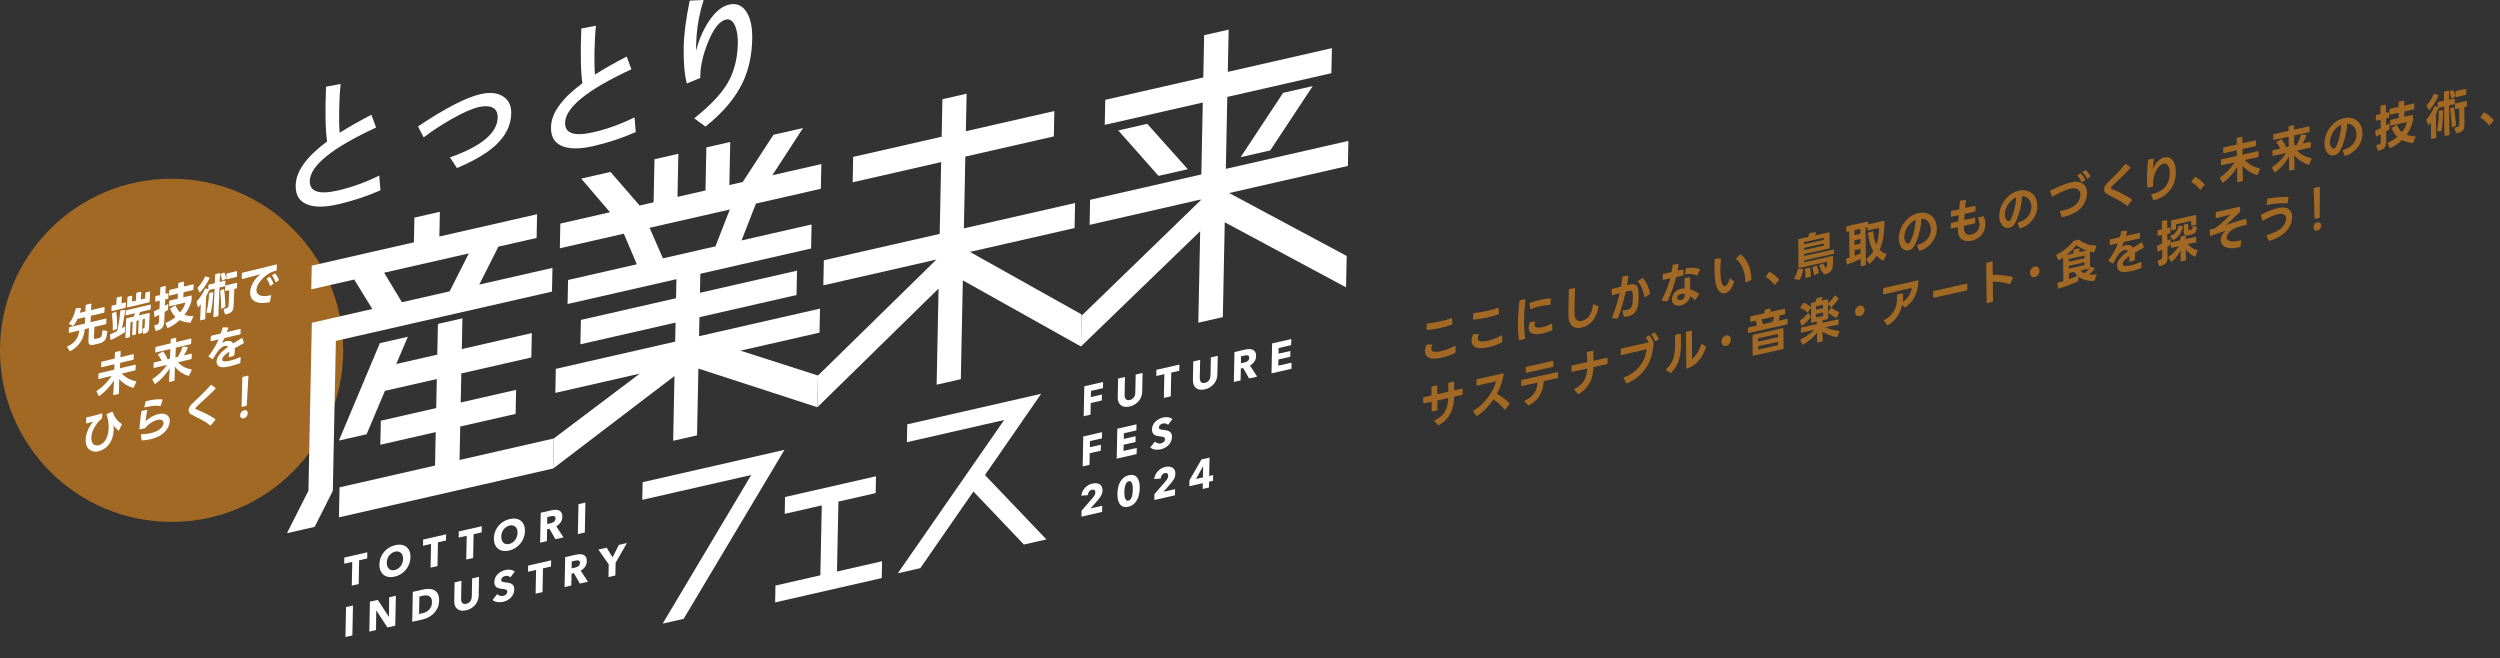 <?xml version="1.0" encoding="UTF-8"?><svg id="_レイヤー_2" xmlns="http://www.w3.org/2000/svg" width="955.793" height="251.658" viewBox="0 0 955.793 251.658"><rect x="0" y="0" width="955.793" height="251.658" fill="#333333" stroke="none"/><defs><style>.cls-1{fill:#a26924;}.cls-2{fill:#fff;}</style></defs><g id="_レイヤー_1-2"><path class="cls-1" d="M551.294,136.711c-.632.141-1.246.247-1.84.317-.594.07-1.142.093-1.642.067-1.001-.05-1.753-.337-2.253-.861s-.755-1.195-.764-2.015c-.008-.708.161-1.468.508-2.281.065-.151.164-.224.298-.216l1.785-.006c.11-.012.167.037.168.149 0.0.038-.016.091-.049.16-.206.469-.307.884-.303,1.244.009.771.441,1.185,1.298,1.242.334.025.701.018,1.101-.021s.828-.11,1.282-.211c.865-.193,1.769-.476,2.709-.848.941-.372,1.82-.773,2.639-1.205l.084-.037c.122-.027.184.04.186.201l.007,2.184c.002.162-.075.278-.229.35-.763.395-1.571.743-2.424,1.045-.853.302-1.706.549-2.56.74ZM550.667,125.38c-.888.198-1.762.365-2.621.501-.861.136-1.686.242-2.474.318-.156.01-.224-.074-.203-.253l.094-2.001c-.001-.174.081-.267.248-.279.733-.064,1.508-.162,2.324-.294.816-.132,1.651-.293,2.505-.484.754-.168,1.498-.356,2.229-.562.732-.207,1.435-.435,2.111-.686l.05-.011c.122-.027.195.037.219.194l.155,1.927 0.0.037c.001.149-.064.251-.197.306-.687.253-1.404.488-2.152.704-.748.217-1.511.412-2.287.585Z"/><path class="cls-1" d="M569.098,132.739c-.632.141-1.246.247-1.84.317-.594.07-1.142.093-1.642.067-1.001-.05-1.752-.337-2.253-.861s-.756-1.195-.765-2.015c-.008-.708.161-1.468.508-2.28.065-.152.165-.224.298-.216l1.785-.006c.111-.012.167.038.168.149 0.0.037-.016.091-.048.16-.206.47-.307.884-.303,1.244.009.771.441,1.184,1.298,1.242.334.025.701.018,1.101-.021.4-.039.827-.11,1.282-.211.866-.193,1.769-.475,2.71-.847.941-.372,1.82-.773,2.638-1.205l.084-.037c.122-.027.184.04.186.202l.008,2.184c.002.162-.075.278-.23.35-.763.394-1.57.743-2.424,1.045-.853.302-1.706.549-2.561.74ZM568.471,121.408c-.888.198-1.761.365-2.621.501-.861.136-1.685.242-2.474.318-.156.01-.223-.074-.203-.254l.095-2.001c-.001-.174.081-.267.247-.279.733-.064,1.508-.162,2.324-.294.816-.132,1.651-.293,2.505-.484.754-.168,1.498-.356,2.229-.563.731-.207,1.435-.435,2.11-.686l.05-.011c.122-.027.195.038.219.194l.155,1.927 0.0.038c.001.149-.063.251-.197.305-.687.253-1.404.488-2.152.704-.749.217-1.511.412-2.288.585Z"/><path class="cls-1" d="M580.945,130.077c-.133.03-.217-.026-.252-.168-.108-.76-.193-1.576-.252-2.447-.06-.871-.095-1.785-.105-2.741-.018-1.603.024-3.24.129-4.914.103-1.673.247-3.259.43-4.757.021-.179.103-.272.248-.279l1.881-.326c.167-.037.234.041.203.235-.196,1.352-.341,2.794-.435,4.329-.094,1.535-.133,3.053-.116,4.556.012,1.056.054,2.062.125,3.017.071.955.172,1.836.304,2.641l0.0.056c.002.149-.069.24-.213.272l-1.929.524-.017.004ZM589.841,127.475c-.566.126-1.113.214-1.641.263-.527.05-1.003.041-1.427-.027-.791-.097-1.374-.344-1.75-.74-.378-.395-.569-.928-.577-1.599-.006-.547.114-1.209.361-1.986.054-.161.147-.244.281-.25l1.632-.215c.167-.012.218.082.154.283-.13.403-.192.734-.189.995.003.298.089.525.257.681.168.155.414.266.738.331.268.052.568.066.901.042.333-.024.694-.08,1.082-.167.533-.119,1.092-.293,1.679-.524.587-.231,1.184-.513,1.792-.848.022-.017.05-.03.083-.037.122-.027.184.034.186.183l.073,2.114 0.0.037c.001.137-.063.238-.197.306-.52.24-1.073.461-1.661.66-.587.2-1.18.366-1.779.5ZM592.489,116.591c-.567.002-1.167.046-1.8.131-.633.085-1.282.202-1.948.35-.599.134-1.193.291-1.78.472-.587.181-1.158.383-1.711.606l-.049.03-.017.004c-.123.027-.184-.04-.186-.202l-.221-1.875-0-.037c-.002-.149.064-.245.197-.287,1.318-.481,2.653-.872,4.007-1.174.644-.144,1.276-.26,1.898-.349.622-.089,1.232-.15,1.833-.185.155-.01.223.075.203.253l-.162,1.979c-.021.191-.108.286-.264.283Z"/><path class="cls-1" d="M604.646,125.256c-.61.136-1.202.172-1.775.107-.574-.065-1.09-.249-1.549-.551-.459-.302-.837-.734-1.132-1.298-.296-.563-.465-1.282-.508-2.157-.013-.208-.021-.434-.024-.676-.003-.242-.005-.494-.008-.754-.007-.622-.006-1.304.002-2.046.009-.743.022-1.512.041-2.307.019-.795.039-1.596.057-2.404.019-.807.035-1.592.049-2.355-.002-.174.075-.278.23-.313l1.914-.371c.155-.035.234.035.236.209-.072,1.585-.129,3.143-.173,4.672s-.06,2.89-.046,4.083l.013,1.155c.028.529.122.969.281,1.32.16.351.366.625.618.824.253.199.541.322.863.368.323.046.662.03,1.017-.049.499-.111.997-.335,1.494-.67.497-.335.937-.751,1.321-1.248.382-.534.688-1.144.914-1.829.226-.686.406-1.504.54-2.456.032-.144.086-.225.164-.242.055-.012.1-.004.134.026l1.677.803c.112.062.152.172.121.328-.168.86-.377,1.65-.625,2.372-.248.722-.602,1.432-1.061,2.133-.262.419-.575.81-.938,1.171s-.751.684-1.165.97c-.414.285-.848.529-1.302.729-.454.201-.914.353-1.379.457Z"/><path class="cls-1" d="M616.466,121.647c-.167-.013-.212-.121-.137-.324.681-1.734,1.258-3.363,1.73-4.888.473-1.525.861-2.982,1.169-4.371-.432.122-.878.252-1.338.392-.46.14-.923.287-1.388.441l-.033.007c-.145.032-.217-.032-.219-.194l-.122-1.972c-.002-.161.069-.258.213-.291.521-.141,1.07-.285,1.647-.433.576-.147,1.164-.294,1.763-.44.115-.636.217-1.256.305-1.861.087-.605.167-1.208.238-1.81.031-.169.12-.263.264-.283l1.766-.207c.166-.025.239.04.219.194-.073.539-.149,1.092-.232,1.658-.083.567-.182,1.155-.297,1.766.311-.069.599-.134.866-.193.266-.06.504-.106.715-.141.488-.084.897-.091,1.226-.021.329.07.603.211.822.424.219.213.389.505.51.876.121.372.207.813.257,1.325.038.452.061.983.067,1.592.004.373 0.0.753-.012,1.142-.012.389-.031.764-.054,1.124-.024.36-.056.698-.097,1.012-.041.315-.088.59-.141.825-.277,1.146-.717,2.031-1.322,2.658-.605.627-1.396,1.049-2.371,1.267-.222.05-.456.089-.7.119s-.494.048-.75.055c-.133.005-.218-.057-.252-.186l-.489-2.021-.001-.093c-.002-.161.081-.23.248-.205.624.036,1.151.005,1.583-.092.488-.109.884-.309,1.187-.601s.528-.703.679-1.235c.118-.4.195-.881.234-1.444.038-.562.054-1.111.048-1.646-.002-.211-.007-.415-.015-.613-.008-.197-.018-.382-.031-.554-.026-.293-.065-.534-.116-.721-.053-.187-.124-.327-.214-.419-.09-.092-.205-.147-.344-.166-.139-.019-.319-.01-.541.027l-1.465.327c-.359,1.675-.788,3.377-1.286,5.107-.498,1.73-1.071,3.427-1.72,5.091-.065.152-.165.224-.298.216l-1.771-.221ZM628.838,113.674c-.1.022-.162-.039-.186-.183-.157-1.098-.43-2.13-.818-3.096-.389-.966-.916-1.86-1.581-2.683-.045-.065-.068-.116-.069-.153-.001-.087.048-.16.148-.22l1.591-.99c.021-.017.055-.031.099-.041.078-.017.15.01.218.082.699.903,1.26,1.824,1.683,2.763.421.94.716,1.939.883,2.998.011.01.018.027.018.052.001.112-.053.211-.164.298l-1.722,1.113c-.044.035-.077.054-.1.059Z"/><path class="cls-1" d="M635.459,115.018c-.111-.013-.167-.062-.168-.149-.001-.05.015-.103.047-.16.674-1.384,1.29-2.754,1.848-4.111s1.029-2.751,1.414-4.182l-2.663.594c-.155.035-.234-.035-.236-.209l-.02-1.789c-.002-.174.075-.278.23-.313l3.145-.702c.18-.837.32-1.684.422-2.542.02-.167.103-.26.247-.279l1.815-.256c.167-.012.234.072.203.254-.062.4-.127.791-.195,1.174-.068.383-.145.764-.229,1.144l2.063-.46c.156-.035.234.035.236.209l.02,1.789c.002.174-.075.278-.23.313l-2.562.572c-.405,1.56-.875,3.078-1.409,4.555-.534,1.477-1.154,2.991-1.86,4.543-.065.139-.165.205-.298.198l-1.82-.192ZM642.584,116.754c-.532.119-1.043.136-1.534.053-.491-.084-.894-.302-1.208-.655-.214-.214-.373-.468-.476-.763-.103-.294-.156-.603-.16-.926-.005-.472.086-.95.276-1.435.189-.484.476-.925.861-1.322.33-.36.691-.643,1.083-.849.392-.206.799-.356,1.221-.45.233-.052.468-.089.708-.111.239-.022.48-.029.725-.022-.015-.32-.024-.648-.028-.984-.003-.335-.007-.664-.011-.988-.003-.286-.006-.565-.009-.839-.003-.273-0-.548.007-.823.021-.179.103-.284.247-.317l1.664-.371c.144-.032.217.026.218.176.003.298.001.601-.006.907-.007.307-.009.622-.006.945.005.435.012.878.023,1.331.01.453.024.901.04,1.346.625.185,1.214.423,1.769.717.553.294,1.043.611,1.47.952.056.05.084.105.085.167 0.0.05-.027.112-.082.187l-1.247,1.885c-.044.072-.093.114-.149.127-.056.012-.111-.006-.167-.056-.495-.549-1.074-1.024-1.734-1.425-.062.388-.167.735-.313,1.042-.147.307-.335.604-.566.892-.318.395-.717.733-1.198,1.015-.48.281-.981.48-1.503.597ZM642.629,114.689c.188-.042.368-.107.54-.195.171-.088.323-.203.456-.345.219-.223.355-.481.408-.773.052-.292.087-.62.105-.986-.501-.1-.963-.103-1.385-.009-.466.104-.853.315-1.161.633-.132.129-.228.272-.287.428-.06.157-.089.303-.087.44.003.286.105.5.307.641.135.107.3.173.494.198.195.025.398.014.609-.033ZM648.747,105.403c-.055.012-.105-.001-.15-.041-.56-.311-1.187-.504-1.883-.579-.696-.075-1.477-.084-2.344-.028-.178.015-.24-.071-.187-.257l.364-1.744c.031-.181.125-.277.281-.287.433-.047.872-.08,1.316-.098.444-.018.881-.013,1.31.016.428.029.843.086,1.244.171.401.085.77.202,1.105.351.079.032.118.092.119.179 0.0.037-.01.096-.031.175l-.963,1.971c-.054.1-.115.156-.182.171Z"/><path class="cls-1" d="M659.547,112.11c-.511.114-.998.061-1.461-.159-.464-.22-.872-.609-1.222-1.166-.261-.378-.477-.828-.649-1.35-.172-.522-.312-1.101-.419-1.737-.107-.636-.185-1.326-.232-2.069-.047-.743-.075-1.518-.084-2.325-.007-.646-.006-1.307.003-1.981.009-.675.021-1.362.036-2.063.008-.188.09-.288.247-.298l1.966-.214c.155-.01.223.075.203.253-.08.828-.138,1.641-.173,2.439-.036.799-.049,1.571-.041,2.317.014,1.267.107,2.383.279,3.347.171.964.455,1.658.849,2.08.191.207.409.283.652.228.289-.064.589-.318.901-.761.312-.443.607-1.126.886-2.047.032-.131.086-.206.164-.223.056-.012.105.002.151.041l1.264,1.194c.056.05.085.112.085.186.001.075-.015.153-.047.235-.431,1.254-.943,2.213-1.536,2.874-.593.662-1.2,1.061-1.821,1.2ZM667.491,107.965c-.122.027-.184-.04-.186-.202-.032-.84-.118-1.677-.261-2.51-.143-.834-.357-1.63-.644-2.388-.287-.758-.645-1.46-1.074-2.105-.43-.645-.947-1.187-1.553-1.624-.067-.047-.101-.096-.102-.146-.001-.075.037-.145.114-.212l1.47-1.411c.055-.05.104-.08.149-.089.067-.015.122-.002.167.037.617.473,1.171,1.046,1.662,1.721.492.675.908,1.417,1.251,2.224s.608,1.677.796,2.606c.188.93.288,1.891.299,2.885.002.162-.064.276-.196.343l-1.826.855-.067.015Z"/><path class="cls-1" d="M678.512,108.925c-.045.01-.095-.016-.151-.078-.203-.266-.429-.537-.676-.811-.248-.274-.512-.536-.793-.785-.281-.249-.563-.484-.85-.707-.286-.222-.575-.413-.865-.573-.067-.047-.101-.096-.102-.146-0-.037.021-.086.065-.145l1.166-1.624c.088-.119.182-.152.283-.101.615.336,1.229.741,1.84,1.215.612.474,1.171,1.016,1.678,1.625.034.042.051.088.052.138 0.0.05-.026.112-.081.187l-1.433,1.702c-.066.064-.11.099-.132.104Z"/><path class="cls-1" d="M686.076,106.695c-.1-.015-.151-.066-.152-.153-0-.062.021-.123.065-.183.295-.489.553-1.023.774-1.602.222-.579.396-1.15.523-1.714.031-.181.124-.271.281-.268l1.651.042c.145.005.201.092.169.261-.115.624-.278,1.267-.487,1.93-.209.663-.473,1.267-.789,1.811-.077.141-.181.202-.315.182l-1.722-.307ZM697.583,104.894c-.167.037-.284-.005-.352-.127l-.479-1.07-.199.101c-.022.005-.036.011-.042.019-.006.008-.014.012-.025.015-.111.025-.184-.034-.219-.175-.071-.345-.164-.692-.279-1.04s-.241-.662-.377-.943c-.023-.07-.035-.111-.035-.123-.001-.112.059-.194.18-.246l1.079-.483c.022-.005.036-.011.042-.019.006-.007.02-.014.042-.019.1-.022.172.018.218.12.136.231.264.477.383.736.12.26.225.523.317.789.232-.139.399-.301.503-.486.104-.185.165-.404.184-.657.02-.241.031-.465.035-.671s.004-.39.002-.552l-10.716,2.391c-.155.035-.234-.035-.236-.208l-.117-10.548c-.002-.174.075-.278.23-.313l3.495-.78c.218-.41.391-.828.52-1.256.054-.162.141-.25.264-.265l2.132-.326c.088-.007.15.013.184.062.034.048.029.121-.014.218-.141.355-.293.682-.457.98l5.392-1.203c.155-.035.234.035.236.208l.063,5.666c.002.174-.075.278-.23.312l-9.535,2.127.008.746,11.165-2.491c.156-.035.234.035.236.209l.013,1.137c.001.174-.075.278-.231.313l-11.165,2.491.008.745,10.766-2.402c.155-.035.234.035.236.209.007.633.005,1.25-.005,1.851-.01.6-.035,1.116-.074,1.548-.088,1.041-.389,1.815-.9,2.321-.511.506-1.26.87-2.248,1.09ZM697.286,91.715l-.009-.82-7.554,1.686.009.82,7.554-1.686ZM697.311,93.914l-.009-.839-7.554,1.686.009.839,7.554-1.686ZM690.442,106.282c-.133.03-.201-.043-.203-.217.01-.102.014-.208.013-.32-.001-.112-.002-.23-.004-.354-.004-.397-.022-.795-.055-1.193-.032-.397-.079-.782-.138-1.155l-.001-.056c-.001-.137.064-.226.197-.268l1.447-.435.05-.011c.111-.025.184.028.218.157.105.45.195.947.268,1.491.073.544.117,1.058.134,1.539.002.149-.075.254-.23.313l-1.663.502-.034.008ZM693.666,105.17c-.111.025-.179-.035-.202-.179-.049-.438-.118-.876-.207-1.318-.088-.441-.202-.864-.339-1.269-.012-.022-.018-.058-.019-.108-.001-.124.059-.206.181-.246l1.246-.484.066-.015c.1-.022.172.018.218.12.16.363.312.756.456,1.178.144.423.246.864.306,1.323l0.0.056c.001.124-.063.22-.197.287l-1.444.64-.066.015Z"/><path class="cls-1" d="M711.627,101.76c-.155.035-.233-.035-.235-.209l-.028-2.553c-.365.169-.761.348-1.187.536-.426.189-.858.372-1.295.551-.437.179-.873.351-1.304.515-.432.165-.842.315-1.229.452l-.05.011c-.111.025-.184-.034-.219-.175l-.319-1.722-0-.056c-.001-.136.069-.233.213-.291.188-.067.374-.124.557-.171.183-.047.369-.104.557-.171l-.111-10.026-.849.189c-.155.035-.234-.035-.236-.209l-.019-1.64c-.001-.174.075-.278.23-.313l7.888-1.76c.155-.035.234.035.235.209l.009.82,5.94-1.325c.156-.035.234.035.236.209l.02,1.808c-.07,1.722-.246,3.34-.53,4.854-.283,1.514-.701,2.919-1.254,4.212.327.351.694.658,1.103.922.409.264.859.497,1.35.698.089.042.135.107.136.194,0,.037-.016.091-.048.16l-1.046,2.008c-.043.097-.098.153-.165.167-.044.01-.094.002-.15-.022-.917-.493-1.708-1.107-2.373-1.843-.7,1.09-1.561,2.086-2.585,2.987-.067.04-.11.062-.132.067-.078.017-.14-.013-.185-.089l-1.018-1.473c-.034-.055-.051-.107-.052-.157-.001-.086.043-.159.131-.216,1.026-.777,1.888-1.729,2.587-2.856-.499-.86-.913-1.848-1.242-2.964-.33-1.116-.591-2.374-.784-3.776l-0-.056c-.002-.149.063-.245.196-.287l1.479-.554.05-.011c.133-.03.207.029.219.175.112,1.034.27,1.964.473,2.79.204.827.465,1.572.784,2.235.345-.961.598-1.983.758-3.065.16-1.082.245-2.215.254-3.401l-4.127.921c-.156.035-.234-.035-.236-.209l-.011-.969-.799.178.156,14.051c.002.174-.075.278-.23.313l-1.515.338ZM711.256,89.382l-.021-1.882-2.263.505.021,1.882,2.263-.505ZM711.298,93.165l-.02-1.807-2.263.505.02,1.807,2.263-.505ZM709.08,97.752c.398-.151.789-.303,1.171-.458.382-.154.744-.3,1.088-.439l-.02-1.733-2.263.505.024,2.124Z"/><path class="cls-1" d="M733.897,95.895c-.111.025-.195-.025-.251-.149l-.704-1.786c-.012-.022-.018-.058-.018-.108-.001-.124.07-.202.214-.235.909-.252,1.687-.594,2.332-1.025.646-.43,1.171-.912,1.577-1.445.406-.532.7-1.099.882-1.7.183-.601.271-1.2.264-1.796-.002-.224-.019-.444-.049-.662-.031-.217-.074-.432-.132-.643-.116-.459-.288-.86-.514-1.202-.227-.342-.488-.629-.785-.862s-.627-.405-.99-.517c-.362-.112-.744-.173-1.145-.184.008.708-.053,1.504-.182,2.385-.129.882-.309,1.784-.537,2.707-.229.923-.505,1.832-.829,2.726-.323.895-.676,1.714-1.057,2.459-.261.494-.59.898-.987,1.211-.397.312-.817.519-1.261.617-.422.094-.836.093-1.243-.003-.407-.096-.774-.301-1.099-.614-.472-.43-.832-.979-1.078-1.647-.247-.667-.374-1.411-.383-2.231-.012-1.093.206-2.247.654-3.461.447-1.215,1.171-2.382,2.171-3.502.648-.729,1.37-1.324,2.166-1.781.795-.458,1.609-.779,2.441-.965.732-.163,1.457-.213,2.175-.149.718.064,1.381.246,1.991.546.609.3,1.145.728,1.608,1.285.462.558.809,1.246,1.04,2.066.197.703.299,1.397.307,2.08.01.944-.138,1.868-.445,2.771-.307.903-.748,1.736-1.323,2.5-.575.763-1.269,1.435-2.079,2.014-.811.58-1.71,1.01-2.697,1.293l-.034.007ZM729.596,93.118c.288-.064.537-.288.744-.67.283-.549.551-1.194.804-1.936.253-.741.469-1.503.65-2.284.18-.781.319-1.541.416-2.279.097-.737.137-1.373.12-1.904-.432.196-.846.438-1.243.726-.397.288-.766.632-1.106,1.031-.625.737-1.109,1.533-1.449,2.388-.341.854-.507,1.667-.499,2.437.005.46.077.886.214,1.279s.347.726.628.999c.225.199.464.27.719.213Z"/><path class="cls-1" d="M753.772,92.04c-.644.144-1.274.185-1.892.123-.618-.062-1.17-.237-1.658-.527-.487-.29-.883-.709-1.189-1.257-.307-.548-.464-1.232-.473-2.052-.003-.249-.006-.497-.008-.746-.003-.248.005-.499.025-.753l-2.496.557c-.156.035-.234-.035-.236-.209l-.019-1.659c-.002-.174.074-.278.23-.312l2.612-.583.19-2.378-2.729.609c-.156.035-.234-.035-.236-.209l-.035-1.636c-.002-.174.075-.278.23-.313l2.962-.661c.039-.506.078-1.013.117-1.52.039-.507.077-1.008.117-1.502-.001-.161.081-.261.247-.298l1.848-.319c.167-.037.239.04.219.231l-.268,2.899,3.694-.824c.156-.035.234.035.236.209l.018,1.64c.002.174-.075.278-.23.313l-3.91.873c-.029.405-.058.807-.087,1.206-.029.398-.052.787-.07,1.165l3.91-.873c.155-.035.234.035.236.209l.035,1.636c.002.186-.075.297-.229.332l-4.044.902c-.008.214-.015.427-.018.639-.003.213-.004.424-.001.635.005.46.087.843.246,1.15.16.307.37.547.634.718.263.172.564.275.904.312.34.036.692.014,1.058-.068.322-.072.637-.186.947-.342.31-.156.607-.353.894-.592.431-.345.748-.78.953-1.306.205-.525.305-1.08.298-1.664-.004-.397-.059-.8-.164-1.206-.104-.406-.259-.792-.463-1.158-.023-.07-.034-.117-.034-.142-.001-.112.064-.183.198-.212l1.831-.371c.133-.03.222.013.268.127.399.845.604,1.74.614,2.684.01.932-.163,1.837-.521,2.713-.357.877-.899,1.627-1.626,2.25-.462.39-.959.715-1.49.977-.531.261-1.08.455-1.645.582Z"/><path class="cls-1" d="M772.336,87.319c-.111.025-.195-.025-.252-.149l-.703-1.786c-.012-.022-.018-.058-.019-.108-.001-.124.07-.202.214-.235.909-.252,1.687-.594,2.332-1.024.646-.431,1.171-.912,1.577-1.445.405-.532.699-1.099.881-1.7.183-.601.271-1.2.264-1.796-.002-.224-.019-.444-.049-.662-.03-.217-.074-.432-.132-.643-.117-.459-.288-.86-.514-1.202s-.488-.629-.785-.862c-.297-.233-.628-.405-.991-.517-.362-.112-.744-.173-1.144-.184.008.708-.053,1.503-.183,2.385-.129.882-.308,1.784-.537,2.707-.229.923-.505,1.832-.829,2.726-.324.895-.676,1.714-1.058,2.459-.261.494-.59.897-.987,1.21-.396.312-.817.519-1.261.617-.422.094-.836.093-1.242-.003-.407-.096-.774-.301-1.1-.614-.472-.43-.831-.979-1.078-1.646-.247-.667-.374-1.411-.383-2.231-.012-1.093.206-2.247.654-3.461.447-1.214,1.172-2.382,2.171-3.502.648-.73,1.37-1.324,2.166-1.781.795-.458,1.609-.779,2.441-.965.732-.164,1.458-.213,2.175-.149s1.381.246,1.991.546c.609.3,1.146.728,1.608,1.285.462.557.809,1.246,1.041,2.066.196.704.298,1.397.306,2.08.01.944-.138,1.868-.445,2.771-.307.903-.748,1.736-1.323,2.5-.575.764-1.268,1.435-2.079,2.014-.811.579-1.71,1.01-2.697,1.293l-.033.007ZM768.034,84.542c.289-.064.537-.288.744-.67.283-.549.551-1.194.804-1.936.253-.741.47-1.503.65-2.284.181-.781.319-1.541.416-2.279.098-.738.137-1.373.121-1.905-.432.196-.846.438-1.243.726s-.766.632-1.106,1.031c-.625.737-1.109,1.533-1.45,2.388-.341.854-.507,1.667-.499,2.437.005.46.077.886.214,1.279s.347.726.628.999c.225.199.464.27.719.213Z"/><path class="cls-1" d="M788.502,83.021c-.122.027-.211-.021-.269-.146l-.688-1.901-.018-.108c-.001-.124.07-.202.214-.234.167-.025.333-.052.5-.084.166-.031.333-.065.499-.102.942-.21,1.805-.48,2.585-.811.781-.33,1.452-.725,2.014-1.187.662-.534,1.168-1.169,1.522-1.909.353-.739.525-1.45.518-2.133-.005-.41-.081-.785-.229-1.126-.148-.341-.377-.619-.685-.837-.309-.218-.702-.36-1.181-.428-.479-.067-1.051-.027-1.717.121-.122.027-.247.055-.374.084-.128.029-.258.07-.391.125-1.109.359-2.18.788-3.213,1.287-1.035.499-1.988.989-2.861,1.47-.022.017-.05.03-.084.037-.1.022-.167-.025-.201-.142l-.604-1.846c-.012-.022-.018-.058-.018-.108-.001-.124.054-.205.165-.242,1.072-.526,2.198-1.045,3.377-1.557,1.179-.512,2.417-.962,3.713-1.351.144-.044.283-.082.416-.112.133-.03.266-.059.399-.089,1.042-.233,1.943-.284,2.701-.154.758.13,1.381.392,1.869.788.488.396.849.891,1.084,1.486.234.596.355,1.241.363,1.937.006.559-.06,1.138-.198,1.735-.138.598-.337,1.181-.598,1.749-.261.569-.583,1.108-.966,1.617-.384.509-.819.967-1.303,1.374-.452.375-.937.711-1.456,1.007-.52.297-1.053.559-1.601.787-.548.228-1.099.423-1.654.584-.554.161-1.097.301-1.63.419ZM796.01,69.688c-.089.02-.15-.023-.185-.127-.205-.44-.435-.856-.689-1.247-.255-.392-.523-.736-.804-1.035-.045-.04-.067-.091-.068-.153-.001-.087.047-.16.147-.22l.811-.536c.066-.039.105-.061.116-.063.067-.015.133.008.201.067.326.301.633.647.921,1.037.288.39.528.8.723,1.23.011.022.017.059.018.108.001.112-.048.197-.147.257l-.928.618c-.044.035-.083.056-.116.063ZM798.063,68.277c-.079.017-.145-.017-.201-.105-.171-.36-.398-.742-.681-1.146-.282-.404-.575-.753-.879-1.046-.056-.05-.084-.1-.085-.149-.001-.086.048-.16.147-.219l.828-.54c.043-.035.083-.056.116-.063.066-.015.133.008.201.067.291.247.59.572.895.978.305.406.559.803.764,1.193.022.032.035.08.036.142.001.1-.048.179-.148.238l-.894.611c-.022.018-.056.031-.1.041Z"/><path class="cls-1" d="M813.258,78.711c-.056.012-.111-.006-.168-.056-.584-.505-1.206-.964-1.867-1.377s-1.324-.797-1.989-1.153-1.312-.688-1.938-.997c-.626-.308-1.202-.61-1.728-.903-.381-.226-.664-.493-.851-.8-.187-.307-.282-.64-.286-1.001-.004-.348.078-.711.246-1.092.167-.38.417-.749.747-1.11.384-.41.857-.889,1.418-1.438.561-.548,1.164-1.147,1.807-1.795.643-.648,1.297-1.326,1.962-2.035s1.293-1.428,1.886-2.158c.044-.06.099-.097.166-.112.066-.015.122-.002.167.038l1.614,1.209c.056.05.084.106.085.168 0.0.05-.032.119-.098.208-.572.626-1.187,1.264-1.847,1.916-.66.652-1.309,1.285-1.947,1.901s-1.238,1.192-1.799,1.728c-.561.536-1.034.997-1.419,1.382-.231.213-.345.42-.343.618.002.174.126.308.371.403.447.187.978.417,1.593.691.614.274,1.263.581,1.945.92.682.34,1.373.709,2.072,1.107.699.398,1.357.815,1.974,1.25.056.038.084.093.085.168 0.0.062-.026.131-.081.205l-1.612,2.003c-.044.06-.1.097-.166.112Z"/><path class="cls-1" d="M823.526,76.551c-.133.03-.223-.013-.269-.127l-.787-1.804c-.023-.069-.035-.11-.035-.123-.001-.124.07-.202.214-.235.942-.222,1.801-.52,2.576-.892.774-.372,1.453-.832,2.037-1.379.583-.547,1.06-1.186,1.43-1.917.37-.73.616-1.563.739-2.5.031-.293.055-.57.074-.829.02-.259.027-.514.025-.762-.007-.646-.074-1.2-.202-1.664-.127-.464-.302-.839-.521-1.126-.22-.287-.475-.483-.766-.586-.29-.104-.601-.118-.934-.044-.288.064-.59.203-.905.416-.314.214-.625.504-.933.871-.691.814-1.23,1.847-1.617,3.098-.387,1.25-.554,2.624-.504,4.12l0.0.037c.001.149-.07.239-.214.271l-1.731.368c-.133.03-.211-.033-.235-.19-.05-.462-.086-.927-.108-1.396-.021-.468-.035-.938-.041-1.411-.014-1.255.022-2.514.108-3.779.086-1.265.183-2.5.292-3.708.02-.167.103-.26.247-.279l1.814-.349c.167-.025.235.06.203.254-.114.748-.207,1.422-.277,2.023-.071.601-.142,1.215-.213,1.841.054-.161.135-.357.244-.587.108-.23.234-.469.375-.719.142-.249.291-.495.45-.736s.309-.446.452-.615c.45-.536.926-.966,1.429-1.29.502-.323,1.003-.541,1.502-.653.565-.126,1.11-.117,1.635.027.524.145.989.44,1.395.885.405.445.731,1.039.979,1.781.247.742.377,1.647.389,2.715.006.534-.021,1.107-.082,1.718-.08.853-.278,1.734-.596,2.646-.318.912-.795,1.787-1.43,2.626-.636.84-1.459,1.612-2.468,2.316-1.01.704-2.252,1.265-3.727,1.681l-.017.004Z"/><path class="cls-1" d="M841.248,72.616c-.045.01-.095-.016-.152-.078-.203-.266-.429-.536-.676-.811-.248-.274-.513-.536-.793-.785-.281-.249-.564-.484-.851-.707-.285-.223-.574-.414-.865-.573-.067-.047-.101-.096-.102-.146-0-.037.021-.086.065-.146l1.167-1.624c.087-.119.181-.152.282-.1.616.336,1.229.741,1.84,1.215.611.474,1.17,1.016,1.677,1.625.034.042.052.088.052.138s-.027.112-.081.186l-1.433,1.702c-.066.064-.11.099-.132.104Z"/><path class="cls-1" d="M855.527,69.654c-.156.035-.234-.035-.236-.209l.038-5.557c-.688,1.113-1.491,2.185-2.408,3.218-.917,1.033-1.905,1.947-2.964,2.744-.066.04-.11.062-.133.067-.066.015-.128-.021-.185-.108l-.885-1.633c-.023-.07-.034-.111-.034-.123-.001-.099.047-.185.147-.257,1.06-.709,2.06-1.562,2.999-2.556.939-.994,1.754-2.054,2.442-3.179l-4.942,1.103c-.155.035-.234-.035-.236-.209l-.019-1.733c-.002-.174.075-.278.23-.313l5.841-1.303-.024-2.143-4.925,1.099c-.156.035-.234-.035-.236-.209l-.019-1.696c-.002-.174.074-.278.23-.313l4.925-1.099-.025-2.273c-.002-.174.074-.278.23-.313l1.73-.386c.155-.035.234.035.236.208l.025,2.274,4.942-1.103c.155-.034.233.035.235.209l.019,1.696c.002.174-.075.278-.229.312l-4.942,1.103.024,2.144,5.857-1.307c.155-.035.234.035.236.209l.019,1.733c.002.174-.075.278-.23.313l-5.059,1.129c.754.778,1.62,1.444,2.6,1.998.979.554,2.004.954,3.074,1.201.156.04.196.15.121.328l-.829,2.016c-.065.164-.17.225-.315.182-1.094-.341-2.111-.821-3.052-1.439-.941-.618-1.766-1.309-2.475-2.073l.162,5.55c.002.174-.075.278-.23.313l-1.73.386Z"/><path class="cls-1" d="M875.361,65.229c-.156.035-.234-.035-.236-.209l.009-5.251c-.305.579-.654,1.152-1.048,1.719-.394.567-.82,1.114-1.274,1.639-.456.525-.934,1.021-1.435,1.487-.501.467-1.005.888-1.513,1.262-.066.04-.105.061-.116.063-.067.015-.128-.021-.185-.108l-.936-1.622c-.022-.032-.034-.079-.035-.142-.001-.086.049-.16.148-.22.497-.31.991-.666,1.481-1.068.49-.402.961-.834,1.412-1.296.451-.462.876-.946,1.276-1.452s.758-1.019,1.076-1.539l-4.958,1.106c-.155.035-.234-.035-.236-.209l-.019-1.659c-.002-.174.075-.278.23-.313l2.795-.624c-.171-.373-.387-.76-.647-1.163-.26-.403-.525-.761-.796-1.074-.034-.054-.051-.107-.052-.156-.001-.087.048-.16.147-.22l1.525-.919c.021-.017.055-.031.099-.041.055-.012.123.016.201.086.158.189.327.407.508.653.18.246.353.507.517.781.164.275.317.543.459.804.142.261.258.506.35.734l.915-.204-.042-3.82-5.607,1.251c-.155.035-.234-.035-.236-.209l-.019-1.696c-.002-.174.075-.278.23-.313l5.607-1.251-.017-1.491c-.002-.174.075-.278.23-.313l1.647-.368c.155-.035.234.035.236.209l.017,1.491,5.657-1.262c.155-.035.234.035.236.209l.019,1.696c.002.174-.075.278-.23.313l-5.657,1.262.042,3.82.915-.204c.175-.275.341-.571.499-.886s.305-.637.44-.967c.135-.329.256-.652.365-.969.107-.316.193-.613.256-.889.042-.171.136-.255.281-.25l1.703.125c.167 0.0.212.109.137.325-.151.47-.351.978-.6,1.526-.25.548-.5,1.036-.751,1.466l2.829-.631c.155-.035.234.035.236.209l.019,1.659c.002.174-.075.278-.23.313l-5.009,1.118c.676.746,1.472,1.365,2.39,1.858.917.493,1.917.843,2.998,1.05.167.025.207.128.12.31l-.862,2.023c-.064.164-.164.224-.298.178-.48-.142-.966-.329-1.458-.562-.492-.232-.974-.502-1.444-.808-.47-.306-.922-.654-1.354-1.043-.433-.389-.829-.811-1.19-1.266l.125,5.259c.002.174-.075.278-.23.313l-1.664.371Z"/><path class="cls-1" d="M896.633,59.586c-.111.025-.195-.025-.252-.149l-.703-1.786c-.012-.022-.018-.058-.018-.108-.001-.124.07-.202.214-.234.909-.252,1.687-.594,2.332-1.025.646-.43,1.172-.912,1.577-1.445.405-.532.699-1.099.882-1.701.183-.601.27-1.2.264-1.796-.002-.224-.019-.444-.049-.661-.031-.218-.075-.432-.132-.643-.117-.46-.288-.861-.514-1.202s-.488-.629-.785-.862c-.297-.233-.628-.405-.991-.517-.362-.112-.744-.173-1.144-.184.008.708-.053,1.504-.183,2.385-.129.882-.308,1.785-.537,2.708-.229.923-.505,1.832-.829,2.726s-.676,1.714-1.058,2.459c-.261.494-.59.897-.987,1.21s-.817.519-1.261.618c-.421.094-.836.093-1.242-.003-.407-.096-.774-.301-1.099-.614-.473-.43-.832-.979-1.078-1.646-.247-.667-.374-1.411-.383-2.231-.012-1.093.206-2.247.654-3.462.447-1.214,1.172-2.382,2.171-3.501.648-.73,1.37-1.324,2.166-1.782.795-.458,1.609-.779,2.441-.965.732-.163,1.458-.213,2.175-.149.718.064,1.381.246,1.991.546.61.3,1.146.728,1.608,1.285.462.557.809,1.246,1.041,2.066.196.703.299,1.397.307,2.08.01.944-.138,1.868-.445,2.771-.307.903-.748,1.736-1.324,2.5-.575.763-1.268,1.435-2.079,2.014-.811.579-1.71,1.01-2.697,1.293l-.033.008ZM892.332,56.809c.289-.064.537-.288.744-.67.283-.549.551-1.194.804-1.936.253-.741.47-1.503.65-2.284.181-.781.319-1.541.416-2.279.098-.738.137-1.373.121-1.905-.432.196-.846.438-1.243.726-.397.288-.766.632-1.106,1.031-.625.738-1.109,1.534-1.45,2.388-.34.854-.507,1.667-.499,2.437.005.459.077.886.214,1.279.138.393.347.725.628.999.225.199.464.27.719.213Z"/><path class="cls-1" d="M909.322,57.633c-.144.032-.233-.022-.269-.164l-.553-1.726c-.012-.022-.018-.052-.018-.09-.001-.087.029-.147.09-.179.061-.032.152-.062.274-.089.31-.069.557-.143.74-.221.182-.078.323-.175.421-.291.099-.116.161-.248.188-.397.026-.149.038-.335.036-.559l-.029-2.572c-.266.134-.529.267-.789.4-.259.133-.522.26-.788.381-.022.005-.036.011-.042.018-.005.008-.014.013-.025.015-.111.025-.179-.035-.202-.179l-.27-1.808-.001-.056c-.001-.124.064-.22.197-.287.298-.129.606-.266.921-.411.315-.145.639-.304.971-.478l-.035-3.168-1.548.345c-.155.035-.234-.035-.236-.209l-.019-1.696c-.001-.174.075-.278.23-.312l1.548-.345-.032-2.852c-.002-.174.075-.278.23-.313l1.614-.36c.155-.034.233.035.235.209l.032,2.852.949-.211c.155-.035.234.035.235.208l.019,1.696c.002.174-.075.279-.23.313l-.949.212.028,2.534c.177-.102.348-.202.514-.302.165-.099.325-.197.48-.294.022-.017.056-.031.1-.041.11-.025.167.037.168.187l.021,1.826c.001.137-.059.25-.18.339-.177.114-.353.225-.53.333s-.359.214-.547.318l.039,3.541c.007.609-.04,1.13-.141,1.563-.102.433-.269.801-.505,1.103-.236.302-.547.549-.934.741-.387.192-.859.351-1.413.474ZM913.848,56.623c-.089.02-.161-.026-.218-.138l-.768-1.603c-.023-.07-.035-.111-.035-.123-.001-.099.059-.175.181-.227.642-.28,1.264-.606,1.866-.977.602-.371,1.173-.785,1.712-1.242-.866-.828-1.594-1.873-2.186-3.136-.023-.069-.035-.11-.035-.123-.001-.112.053-.199.164-.261l1.64-1.001c.033-.02.072-.034.116-.044.089-.02.15.022.185.127.401,1.082,1.017,1.966,1.847,2.651.461-.576.849-1.185,1.165-1.829.315-.643.547-1.318.695-2.023l-6.09,1.359c-.156.035-.234-.035-.236-.209l-.019-1.733c-.002-.174.075-.278.23-.313l3.012-.672-.022-1.994-3.211.717c-.155.034-.234-.035-.236-.209l-.02-1.733c-.002-.174.075-.278.23-.313l3.211-.717-.019-1.696c-.002-.174.075-.278.23-.313l1.697-.378c.155-.035.234.035.236.208l.019,1.696,3.578-.798c.155-.035.234.035.236.209l.02,1.733c.002.174-.075.278-.23.313l-3.578.798.022,1.994,3.029-.676c.155-.035.234.035.236.209l.002,1.681c.001.137-.003.237-.014.302-.423,1.925-1.227,3.718-2.409,5.376.469.182.971.322,1.506.421.535.099,1.119.152,1.753.16.188-.005.24.096.153.302l-.828,2.052c-.064.152-.164.224-.298.216-.768-.065-1.49-.188-2.164-.367-.675-.18-1.303-.422-1.885-.729-.617.598-1.286,1.149-2.008,1.653-.723.504-1.516.958-2.378,1.362-.022.005-.036.011-.042.019-.005.007-.02.014-.042.019Z"/><path class="cls-1" d="M929.673,53.111c-.155.035-.234-.035-.236-.209l-.069-6.187c-.12.189-.249.376-.385.562-.138.186-.271.362-.403.529-.043.06-.094.096-.149.108-.067.015-.117-.03-.151-.134l-.604-1.827c-.012-.022-.018-.064-.018-.127-.001-.099.031-.181.097-.246.285-.325.568-.684.847-1.077.279-.392.544-.8.796-1.223.251-.423.482-.848.695-1.276.212-.427.399-.845.561-1.255.065-.164.165-.224.298-.179l1.022.37-.018-1.584c-.002-.174.074-.278.23-.313l2.213-.494-.036-3.261c-.002-.174.075-.278.23-.312l1.448-.323c.155-.035.234.035.236.209l.036,3.261,1.947-.435c.155-.035.234.035.236.209l.019,1.659c.002.174-.075.278-.23.313l-1.947.435.123,11.032c.002.174-.075.278-.23.313l-1.448.323c-.155.035-.234-.035-.236-.209l-.123-11.032-2.03.453c.012.047.001.112-.031.194-.336.798-.689,1.561-1.06,2.291l.098,8.796c.002.174-.075.278-.23.313l-1.498.334ZM928.734,42.112c-.078.017-.134-.02-.168-.112l-.768-1.529c-.023-.07-.035-.117-.035-.142-.001-.087.037-.164.114-.231.528-.566,1.01-1.203,1.447-1.911.437-.707.796-1.423,1.077-2.146.065-.164.17-.225.315-.183l1.406.396c.09.042.134.107.135.194.001.062-.009.114-.031.157-.412.989-.918,1.967-1.519,2.935-.601.969-1.209,1.796-1.824,2.481-.044.047-.094.077-.149.089ZM931.926,50.161c-.145-.005-.201-.098-.17-.28.21-1.093.367-2.28.469-3.561.104-1.281.159-2.52.168-3.718-.002-.162.08-.261.246-.298l1.15-.2c.144-.032.217.039.219.212-.005.599-.018,1.231-.038,1.895-.021.665-.052,1.332-.094,2.001-.043.67-.1,1.327-.17,1.972-.07.645-.158,1.247-.263,1.805-.031.169-.125.252-.281.25l-1.235-.08ZM937.375,37.606c-.111.025-.184-.033-.219-.175-.06-.385-.15-.76-.271-1.126-.12-.365-.255-.7-.403-1.003-.023-.069-.035-.117-.035-.142-.001-.112.053-.186.165-.224l1.029-.472c.022-.005.039-.012.05-.021.011-.009.022-.014.033-.017.089-.02.162.014.218.101.181.296.335.629.461 1.0.127.37.22.748.28,1.133l0.0.056c.001.125-.053.218-.164.28l-1.078.576c-.022.005-.037.011-.042.019-.006.008-.014.013-.025.015ZM937.531,48.686c-.111.025-.167-.037-.168-.187-.017-.531-.049-1.085-.094-1.66-.046-.575-.096-1.155-.153-1.741-.056-.585-.119-1.16-.187-1.724-.067-.564-.142-1.098-.226-1.603l-.001-.056c-.001-.149.064-.245.197-.287l1.029-.435.066-.015c.122-.027.189.033.202.179.095.539.182,1.099.261,1.679.079.58.152,1.156.219,1.726.067.57.126,1.124.177,1.66.05.537.095,1.044.134,1.521l0.0.037c.001.125-.058.219-.18.283l-1.194.603c-.022.005-.036.011-.042.018-.006.008-.02.008-.042 0ZM939.257,50.917c-.145.032-.239-.015-.285-.142l-.569-1.703c-.012-.022-.017-.052-.018-.09-.001-.149.075-.229.231-.238.333-.062.607-.129.823-.202.216-.073.385-.17.506-.29.121-.121.203-.263.246-.428.042-.165.062-.366.06-.602l-.064-5.796-1.381.308c-.155.035-.233-.035-.235-.209l-.019-1.696c-.002-.174.074-.278.229-.313l4.094-.914c.155-.035.234.035.236.209l.019,1.696c.002.174-.075.278-.23.313l-.765.17.067,6.038c.007.659-.021,1.207-.082,1.644-.062.437-.197.801-.405,1.09-.208.29-.506.524-.893.704-.387.18-.908.331-1.563.452ZM939.037,37.104c-.155.035-.234-.035-.236-.209l-.02-1.789c-.002-.174.075-.278.23-.313l3.627-.81c.155-.034.234.035.236.209l.02,1.789c.002.174-.075.279-.23.313l-3.627.81Z"/><path class="cls-1" d="M951.735,47.965c-.044.01-.095-.016-.151-.078-.203-.266-.429-.536-.676-.811-.248-.274-.512-.536-.792-.785-.281-.249-.564-.484-.851-.707-.286-.223-.574-.414-.865-.573-.067-.047-.101-.096-.102-.146-0-.037.021-.086.065-.146l1.166-1.624c.088-.119.182-.153.283-.101.615.336,1.229.741,1.84,1.215.612.474,1.171,1.016,1.678,1.625.034.042.051.088.052.138s-.026.112-.081.186l-1.433,1.702c-.066.064-.11.099-.132.104Z"/><path class="cls-1" d="M550.013,162.597c-.078.018-.15-.004-.218-.063l-1.367-1.47c-.045-.04-.068-.09-.069-.153-.001-.074.055-.143.165-.205.885-.446,1.644-.933,2.278-1.461.633-.527,1.157-1.13,1.572-1.808.415-.678.729-1.452.941-2.321.213-.87.347-1.858.401-2.967l-4.176.932.039,3.522c.002.174-.075.278-.23.312l-1.73.386c-.156.035-.234-.035-.236-.208l-.039-3.522-2.979.665c-.155.035-.234-.035-.236-.209l-.021-1.863c-.002-.174.075-.278.23-.313l2.979-.665-.035-3.149c-.002-.174.075-.278.23-.313l1.73-.386c.156-.035.234.035.236.209l.035,3.149,4.227-.943-.035-3.168c-.002-.174.074-.278.23-.313l1.747-.39c.155-.035.234.035.236.209l.035,3.168,2.996-.668c.155-.035.233.035.235.209l.021,1.882c.002.174-.075.278-.229.313l-3.029.676c-.031,1.253-.16,2.408-.388,3.468-.227,1.059-.572,2.037-1.034,2.93-.463.894-1.055,1.711-1.774,2.451-.72.74-1.6,1.418-2.638,2.036l-.1.041Z"/><path class="cls-1" d="M564.587,159.066c-.078.017-.145-.018-.201-.104l-1.119-1.637c-.034-.055-.051-.101-.052-.138-.001-.1.053-.18.164-.242,1.116-.635,2.153-1.411,3.11-2.329.958-.917,1.808-1.886,2.553-2.905.745-1.02,1.365-2.048,1.859-3.086.495-1.038.831-1.988,1.011-2.851-1.187.265-2.382.541-3.585.828-1.203.287-2.398.563-3.585.828-.156.035-.234-.035-.236-.209l-.021-1.938c-.002-.174.074-.278.23-.313l9.934-2.216c.166-.037.239.04.219.231-.164,1.282-.466,2.561-.908,3.836-.442,1.276-.996,2.523-1.66,3.742.962.545,1.848,1.12,2.655,1.724.807.604,1.52,1.249,2.14,1.933.045.064.068.115.068.153.001.062-.032.132-.098.208l-1.58,1.978c-.066.064-.116.101-.149.108-.067.015-.123-.016-.168-.093-.541-.676-1.166-1.352-1.874-2.029s-1.482-1.276-2.322-1.799c-.887,1.294-1.86,2.479-2.921,3.557-1.062,1.077-2.177,1.983-3.348,2.718l-.116.044Z"/><path class="cls-1" d="M584.492,154.961c-.078.018-.151-.004-.218-.063l-1.45-1.358c-.045-.04-.068-.091-.069-.153-.001-.099.054-.167.165-.205.874-.407,1.608-.848,2.204-1.323.595-.475,1.084-.999,1.467-1.57.382-.571.67-1.189.863-1.855s.319-1.391.376-2.176l-5.957,1.329c-.155.035-.233-.035-.235-.209l-.02-1.808c-.002-.173.074-.278.229-.312l13.578-3.03c.156-.035.234.035.236.209l.02,1.808c.002.174-.075.278-.23.313l-5.258,1.173c-.067.974-.212,1.9-.436,2.778-.224.878-.551,1.702-.982,2.471-.43.769-.987,1.484-1.668,2.147-.683.663-1.521,1.261-2.516,1.794-.022.017-.056.031-.1.041ZM583.57,142.519c-.156.035-.234-.035-.236-.209l-.02-1.77c-.002-.174.074-.278.23-.313l10.067-2.246c.155-.035.234.035.236.209l.02,1.789c.002.174-.075.278-.23.313l-10.067,2.228Z"/><path class="cls-1" d="M603.444,150.695c-.078.017-.14-.012-.184-.09l-1.335-1.514c-.045-.064-.068-.116-.068-.153-.001-.087.054-.161.165-.224.95-.536,1.726-1.088,2.325-1.658s1.077-1.174,1.431-1.814c.354-.639.608-1.319.762-2.038.153-.719.248-1.494.282-2.324l-5.757,1.285c-.155.035-.234-.035-.236-.209l-.021-1.9c-.002-.174.075-.278.23-.313l5.791-1.292c-.017-.495-.037-1.032-.06-1.612-.023-.58-.05-1.24-.08-1.981-.002-.174.074-.278.229-.313l1.98-.442c.155-.035.234.035.236.209.019.73.035,1.387.047,1.969.012.583.021,1.129.026,1.638l5.158-1.151c.155-.035.234.035.236.209l.021,1.901c.002.174-.075.278-.23.313l-5.192,1.158c-.032,1.053-.146,2.06-.341,3.019-.195.959-.507,1.869-.938,2.731-.429.862-.999,1.674-1.708,2.436-.709.762-1.593,1.467-2.653,2.115l-.1.041-.017.004Z"/><path class="cls-1" d="M622.014,146.589c-.1.022-.178-.017-.235-.116l-.987-1.816c-.023-.07-.035-.111-.035-.123-.001-.124.065-.207.197-.25,1.572-.65,2.882-1.406,3.929-2.269,1.046-.862,1.895-1.771,2.546-2.726.651-.955,1.141-1.929,1.469-2.925.328-.995.553-1.954.677-2.878-.766.183-1.567.375-2.405.574-.837.199-1.677.396-2.521.59-.843.195-1.669.388-2.479.581-.81.193-1.57.369-2.28.527-.144.032-.217-.039-.219-.213l-.022-1.994c-.002-.174.075-.278.23-.313l10.433-2.346c-.137-.293-.287-.58-.452-.861-.165-.281-.342-.543-.534-.787-.045-.04-.067-.09-.068-.153-.001-.087.048-.16.147-.22l.895-.555c.043-.035.083-.056.116-.063.066-.015.133.008.201.067.281.311.541.658.778,1.041.238.383.431.77.58,1.159.155-.035.234.035.236.209-.069,1.821-.322,3.531-.76,5.13-.438,1.599-1.069,3.063-1.895,4.393-.825,1.33-1.857,2.525-3.096,3.587-1.239,1.061-2.7,1.966-4.381,2.715-.022.005-.036.011-.042.019-.006.008-.014.013-.025.015ZM632.944,130.456c-.078.017-.145-.024-.202-.123-.148-.378-.339-.771-.572-1.18-.232-.408-.484-.77-.754-1.083-.045-.04-.068-.091-.069-.153-.001-.075.048-.142.148-.201l.861-.547c.022-.017.061-.032.117-.045.066-.015.133.008.201.067.259.279.521.622.787,1.03.266.408.484.816.656,1.227.023.07.035.111.035.123.001.099-.053.18-.164.242l-.944.603c-.022.018-.055.031-.1.041Z"/><path class="cls-1" d="M638.785,142.623c-.022.005-.079-.008-.167-.037l-1.564-1.108c-.067-.047-.101-.102-.102-.164-.001-.062.037-.132.114-.212.76-.693,1.363-1.428,1.811-2.207.447-.779.788-1.605,1.023-2.479.235-.875.383-1.798.445-2.771.062-.972.086-2.006.074-3.099-.004-.36-.008-.724-.012-1.09s-.014-.747-.029-1.143c-.002-.173.075-.278.23-.312l1.797-.401c.155-.034.234.054.237.265.018,1.603.017,3.076-.001,4.419-.018,1.343-.14,2.6-.367,3.771-.226,1.171-.594,2.281-1.105,3.329-.511,1.048-1.25,2.091-2.217,3.129-.044.06-.099.097-.165.112ZM644.905,140.94c-.133.03-.201-.042-.203-.216l-.152-13.623c-.002-.174.075-.278.23-.313l1.847-.412c.155-.035.234.035.236.209l.035,10.585c.364-.243.719-.559,1.065-.948.346-.389.672-.825.978-1.311.306-.485.581-1.004.826-1.557.244-.552.446-1.115.606-1.686.054-.124.114-.194.181-.208.044-.01.089-.001.133.026l1.429,1.007c.112.062.146.154.104.276-.269.857-.624,1.711-1.064,2.563-.441.852-.966,1.645-1.575,2.378-.609.734-1.299,1.383-2.071,1.948-.772.564-1.624.988-2.555,1.271l-.05.011Z"/><path class="cls-1" d="M659.971,132.254c-.244.055-.479.054-.701-.002-.223-.056-.416-.156-.579-.3s-.293-.33-.39-.558c-.097-.227-.147-.478-.15-.751-.003-.286.041-.56.132-.823.091-.263.217-.503.375-.719s.349-.402.57-.557c.22-.155.453-.26.697-.314.255-.057.492-.057.709.001s.407.158.57.302c.163.144.293.327.39.548.096.221.146.475.15.76.003.273-.042.545-.132.814-.092.27-.22.513-.384.73-.165.217-.354.403-.569.557-.215.154-.445.258-.689.312Z"/><path class="cls-1" d="M668.523,127.301c-.155.035-.233-.035-.235-.209l-.018-1.603c-.002-.174.075-.278.23-.313l3.328-.742c-.092-.291-.192-.589-.302-.895-.109-.306-.227-.606-.352-.902l-1.764.394c-.155.035-.233-.035-.235-.209l-.018-1.603c-.002-.174.074-.278.229-.313l5.258-1.173-.012-1.062c-.002-.174.074-.278.23-.313l1.813-.405c.155-.035.234.035.236.209l.012,1.062,5.308-1.185c.155-.034.233.035.235.209l.018,1.603c.002.174-.075.278-.229.313l-1.78.397c-.074.34-.157.688-.248,1.045-.09.357-.184.695-.28,1.016l3.261-.728c.155-.035.234.035.236.209l.018,1.603c.002.174-.075.278-.23.313l-14.71,3.282ZM670.322,135.997c-.156.035-.234-.035-.236-.208l-.083-7.491c-.002-.174.074-.278.23-.313l11.348-2.532c.155-.035.234.035.236.209l.083,7.491c.002.174-.075.278-.23.312l-11.348,2.532ZM679.735,128.91l-.014-1.249-7.571,1.689.014,1.249,7.571-1.689ZM679.768,131.966l-.014-1.304-7.571,1.689.014,1.304,7.571-1.689ZM677.685,123.127c.107-.335.207-.678.297-1.029.09-.35.178-.696.264-1.039l-4.792,1.069c.217.562.424,1.163.62,1.804l3.611-.806Z"/><path class="cls-1" d="M689.01,124.542c-.066.015-.128-.028-.185-.127l-.701-1.488c-.011-.035-.017-.077-.018-.127-.001-.099.042-.184.13-.253.518-.377,1.031-.809,1.537-1.295.505-.486.978-.997,1.417-1.531.055-.074.104-.116.149-.126.077-.017.133.02.167.112l.699,1.302c.023.069.034.117.035.141 0.0.05-.026.125-.081.224-.197.268-.419.545-.666.831-.247.286-.502.564-.767.834-.264.271-.531.527-.8.767-.27.241-.532.464-.785.67-.067.04-.111.062-.133.067ZM691.106,119.46c-.056.012-.111-.006-.167-.056-.338-.348-.733-.658-1.187-.931-.454-.272-.898-.491-1.334-.655-.089-.042-.134-.094-.135-.156-0-.038.021-.098.065-.183l1-1.55c.098-.134.209-.184.332-.149.458.147.91.361,1.358.64.448.28.841.6,1.178.961.056.05.085.106.085.168 0.0.025-.021.092-.064.201l-.967,1.561c-.066.09-.121.139-.165.149ZM694.92,130.958c-.155.035-.233-.035-.235-.209l.011-3.495c-.691.864-1.494,1.675-2.408,2.433-.915.758-1.886,1.452-2.913,2.079l-.1.041c-.078.017-.145-.024-.202-.123l-.751-1.551c-.023-.07-.035-.117-.035-.142-.001-.099.059-.175.181-.227.995-.508,1.934-1.079,2.816-1.712.882-.633,1.67-1.301,2.363-2.003l-4.891,1.166c-.156.035-.234-.035-.236-.209l-.017-1.491c-.002-.174.075-.278.23-.313l5.874-1.311-.01-.932-1.947.435c-.155.035-.233-.035-.235-.209l-.079-7.1c-.002-.174.074-.278.229-.313l1.397-.312.05-.086c.109-.198.214-.412.318-.641.103-.228.187-.437.251-.626.065-.151.158-.234.281-.249l1.815-.256c.21-.022.268.071.17.28-.141.355-.298.702-.473,1.04l2.263-.505c.155-.035.234.035.236.209l.032,1.319c.462-.39.913-.842,1.353-1.357.438-.515.8-1.003,1.084-1.465.055-.087.11-.137.165-.149.033-.008.084.006.151.041l1.144.903c.067.035.101.096.102.183 0.0.05-.021.104-.064.164-.165.261-.347.535-.55.823s-.416.569-.641.844c-.225.274-.453.537-.684.788-.231.25-.456.482-.676.692-.044.047-.089.076-.133.085-.066.015-.128-.008-.184-.071l-1.08-1.067.06,5.367c.002.174-.075.278-.23.313l-1.963.438.01.932,5.89-1.314c.155-.035.234.035.236.209l.017,1.491c.002.174-.075.278-.23.313l-4.793.995c.727.374,1.52.679,2.379.917.859.238,1.795.393,2.808.466.167,0,.212.102.137.306l-.729,1.882c-.065.163-.165.235-.298.215-.992-.177-1.957-.444-2.895-.802-.938-.357-1.783-.801-2.534-1.331l.089,3.51c.002.174-.075.279-.23.313l-1.698.379ZM696.959,117.837l-.015-1.323-2.662.594.015,1.323,2.662-.594ZM696.992,120.799l-.015-1.304-2.662.594.015,1.304,2.662-.594ZM702.055,121.557c-.033.008-.078-.001-.133-.026-.481-.229-.968-.506-1.461-.833-.493-.326-.953-.672-1.379-1.037-.057-.05-.085-.112-.086-.187-0-.062.015-.122.048-.179l.817-1.527c.043-.097.098-.153.165-.167.044-.01.094.01.151.06.404.334.855.635,1.353.903.498.269.987.505,1.468.709.089.042.134.101.135.175 0.0.05-.015.109-.048.179l-.848,1.759c-.043.097-.104.154-.182.171Z"/><path class="cls-1" d="M711.055,120.857c-.245.055-.479.054-.701-.002-.223-.056-.416-.156-.579-.3-.163-.144-.293-.33-.39-.558-.097-.228-.147-.478-.15-.751-.003-.286.041-.56.132-.823.091-.263.217-.503.375-.719.159-.216.349-.401.57-.557.22-.155.453-.26.697-.314.255-.057.491-.057.709.001s.408.158.571.302c.163.144.292.327.39.548.097.221.146.475.15.76.003.273-.041.545-.132.814-.092.27-.22.513-.384.73-.164.217-.354.403-.569.557-.215.154-.445.258-.688.312Z"/><path class="cls-1" d="M721.72,124.381c-.066.015-.139-.013-.218-.082l-1.235-1.611c-.034-.055-.051-.101-.051-.138-.001-.1.064-.183.197-.25.928-.493,1.706-1.047,2.333-1.66.627-.613,1.129-1.282,1.504-2.008.375-.725.642-1.504.799-2.336.158-.832.231-1.708.221-2.628-.001-.136-.003-.27-.004-.4s-.009-.269-.021-.416c-.002-.161.075-.26.23-.294l1.831-.39c.155-.035.233.029.235.19.012.109.019.217.021.322.001.106.002.208.003.307.009.857-.037,1.665-.14,2.423,1.005-.623,1.8-1.401,2.384-2.335s.949-1.933,1.093-3c-.721.161-1.503.339-2.346.533-.843.194-1.722.397-2.637.607-.915.21-1.855.426-2.82.648s-1.93.446-2.895.674c-.156.035-.234-.035-.236-.209l-.021-1.919c-.002-.174.075-.278.23-.312l13.045-2.911c.178-.04.256.03.236.208-.064,2.244-.522,4.221-1.377,5.931-.854,1.71-2.086,3.112-3.698,4.206-.033.02-.072.035-.117.045-.078.018-.144-.005-.201-.067l-.828-.936c-.338,1.595-.95,3.052-1.836,4.37s-2.081,2.444-3.582,3.377c-.044.035-.077.055-.1.06Z"/><path class="cls-1" d="M739.284,113.83c-.133.03-.201-.03-.202-.179l-.023-2.125c-.002-.149.064-.239.197-.268l12.679-2.829c.133-.03.2.03.202.179l.023,2.143c.002.149-.063.239-.197.268l-12.68,2.81Z"/><path class="cls-1" d="M759.775,115.89c-.156.035-.234-.035-.236-.209l-.167-14.983c-.002-.174.075-.278.23-.313l1.963-.438c.155-.035.234.035.236.209l.055,4.92c.645-.019,1.298-.012,1.96.02.662.033,1.319.083,1.97.149.651.067,1.286.155,1.904.267.619.111,1.207.242,1.765.391.1.015.15.072.152.171,0,.037-.01.084-.032.138l-.96,2.232c-.064.164-.164.224-.298.178-.993-.314-2.039-.551-3.136-.711-1.097-.16-2.196-.241-3.297-.245l.083,7.473c.002.174-.075.278-.23.313l-1.963.438Z"/><path class="cls-1" d="M777.947,105.932c-.245.054-.479.054-.701-.002-.223-.056-.416-.156-.579-.301-.163-.144-.292-.33-.389-.558-.098-.227-.147-.478-.15-.751-.003-.286.04-.561.132-.824.091-.263.216-.503.375-.719.159-.216.349-.402.57-.557.22-.155.453-.26.697-.314.255-.057.491-.056.709.001.217.058.407.158.57.302.163.145.292.327.39.548.096.221.146.475.15.76.003.273-.042.545-.132.814-.092.27-.22.513-.385.73-.164.217-.354.403-.569.556-.215.154-.445.258-.688.312Z"/><path class="cls-1" d="M800.499,107.364c-2.49.107-4.47-.441-5.94-1.645l.017,1.509c.002.149-.063.257-.196.324-.531.255-1.099.509-1.702.763-.604.253-1.218.499-1.844.738-.625.24-1.254.467-1.885.683-.632.215-1.241.407-1.828.576l-.034.007c-.122.027-.195-.031-.219-.175l-.27-1.751-0-.056c-.001-.149.069-.24.214-.272.687-.178,1.37-.368,2.046-.568l-.101-9.038c-.254.181-.514.357-.778.529-.265.171-.524.335-.778.491l-.1.041c-.1.022-.167-.019-.201-.123l-.753-1.737c-.012-.022-.018-.059-.018-.108-.001-.124.053-.205.164-.242.652-.32,1.288-.679,1.906-1.079.618-.399,1.201-.822,1.746-1.268.546-.445,1.046-.899,1.503-1.363.457-.463.837-.916,1.145-1.358.077-.104.17-.169.282-.194l1.78-.397c.122-.027.217-.011.284.049.797.632,1.728,1.143,2.794,1.534,1.066.391,2.256.602,3.568.633.178-.002.229.099.154.302l-.695,2.061c-.043.159-.142.237-.297.235-.479-.08-.964-.177-1.455-.292l.068,6.112.115-.156c.066-.089.126-.14.182-.153.056-.012.105-.005.151.022l1.19.52c.078.045.118.098.119.16 0.0.05-.027.112-.081.186-.286.375-.599.741-.939,1.097-.341.356-.693.693-1.057,1.011.412.045.837.062,1.277.051.439-.011.892-.037,1.358-.079.189-.017.24.077.153.283l-.762,1.908c-.065.139-.159.215-.281.23ZM792.709,96.903l-.013-1.211c-.002-.174.075-.278.23-.313l1.797-.401c.155-.035.234.035.236.209l.013,1.211,2.762-.616c-.814-.279-1.561-.602-2.237-.967-.677-.366-1.246-.734-1.706-1.105-.383.571-.898,1.184-1.547,1.84-.649.656-1.375,1.304-2.18,1.944l2.646-.59ZM796.916,98.729l-.011-1.025-6.024,1.344.011,1.025,6.024-1.344ZM796.945,101.357l-.012-1.081-6.024,1.344.012,1.081,6.024-1.344ZM790.984,106.778c.576-.215,1.132-.436,1.668-.662.537-.225,1.054-.462,1.552-.71-.438-.425-.834-.91-1.184-1.455l-2.063.46.026,2.367ZM796.88,104.51c.739-.576,1.366-1.189,1.882-1.84l-3.362.75c.361.48.854.844,1.48,1.09Z"/><path class="cls-1" d="M814.986,103.609c-.477.106-.94.191-1.39.254-.449.063-.886.11-1.308.143-.967.041-1.695-.164-2.184-.615-.489-.452-.737-1.031-.745-1.739-.006-.534.129-1.109.406-1.726.277-.616.706-1.219,1.29-1.81.33-.347.704-.692,1.123-1.035.418-.343.876-.694,1.373-1.054-.349-.383-.801-.512-1.355-.389-.444.099-.899.341-1.368.726-.468.385-.91.898-1.326,1.538l-1.555,2.682c-.044.084-.104.136-.182.153-.056.012-.106-.001-.151-.041l-1.395-.903c-.067-.047-.101-.102-.102-.164-0-.062.026-.13.081-.204.712-.981,1.376-2.023,1.992-3.125.616-1.103,1.119-2.195,1.506-3.279l-2.845.635c-.155.035-.234-.035-.236-.209l-.018-1.64c-.002-.174.075-.278.23-.313l3.594-.802c.118-.387.223-.76.313-1.116s.178-.706.264-1.049c.031-.169.12-.251.264-.246l1.835.057c.167 0.0.223.094.17.28-.085.293-.168.567-.249.822-.081.255-.159.496-.234.725l5.108-1.14c.155-.035.234.035.236.209l.018,1.64c.002.174-.075.278-.23.313l-5.924,1.322-.829,1.941c.497-.359,1.017-.6,1.56-.721.533-.119,1.044-.108,1.535.031.491.14.906.452,1.245.937.519-.327,1.041-.658,1.565-.994.524-.335,1.057-.668,1.598-1.001.022-.017.061-.032.117-.045.089-.02.15.022.185.127l.635,1.614c.011.023.017.059.018.108.001.112-.053.199-.164.261-.563.312-1.119.62-1.666.923s-1.081.605-1.6.908c.037.291.057.61.061.958.006.534-.038,1.142-.13,1.823-.01.164-.092.263-.247.298l-1.681.394c-.189.042-.256-.042-.203-.254.126-.725.174-1.371.146-1.938-.408.291-.778.572-1.108.845-.331.273-.623.556-.875.849-.439.509-.656.956-.652,1.341.005.497.348.763,1.026.798.534.03,1.212-.046,2.032-.229.599-.134,1.231-.312,1.896-.535.665-.223,1.329-.477,1.993-.762l.067-.015c.122-.027.184.04.186.201l-.013,1.871c.002.174-.069.283-.213.328-.621.225-1.219.424-1.795.596-.577.172-1.142.321-1.697.444Z"/><path class="cls-1" d="M825.725,101.736c-.134.03-.223-.019-.269-.145l-.569-1.723c-.012-.022-.018-.052-.018-.089-.001-.137.075-.222.231-.257.599-.134,1.011-.297,1.237-.491.226-.193.336-.52.332-.98l-.029-2.628c-.255.131-.503.259-.746.381-.244.123-.487.243-.73.359-.022.005-.036.012-.042.019-.006.008-.014.012-.024.015-.111.025-.179-.035-.203-.179l-.27-1.77-0-.056c-.001-.124.063-.22.197-.287.299-.129.597-.264.896-.405.299-.142.598-.295.896-.461l-.035-3.187-1.448.323c-.155.035-.234-.035-.236-.209l-.019-1.677c-.002-.174.075-.278.23-.313l1.448-.323-.032-2.851c-.002-.174.074-.278.23-.313l1.547-.345c.155-.035.234.035.236.209l.032,2.851.981-.219c.155-.034.234.035.236.209l.019,1.677c.002.174-.075.278-.23.313l-.981.219.029,2.59c.154-.084.309-.172.463-.262.155-.09.31-.184.464-.281.022-.017.055-.031.1-.041.111-.025.167.044.169.205l.02,1.733c.001.162-.053.28-.163.354-.276.199-.619.424-1.026.677l.036,3.224c.007.696-.022,1.272-.09,1.729s-.208.837-.421,1.14c-.213.303-.514.55-.9.743-.388.192-.903.366-1.545.522ZM833.928,99.924c-.155.035-.234-.036-.236-.209l.023-3.928c-.436.807-.948,1.582-1.534,2.322-.587.741-1.205,1.39-1.855,1.946-.066.04-.11.062-.132.067-.078.017-.139-.013-.185-.09l-.984-1.48c-.034-.054-.051-.101-.051-.138-.001-.074.048-.147.147-.219.74-.513,1.442-1.116,2.107-1.806s1.26-1.449,1.785-2.276l-2.795.624c-.156.035-.234-.035-.236-.209l-.018-1.603c-.002-.174.074-.278.23-.312l3.427-.765-.029-1.152c-.002-.174.075-.278.23-.313l1.581-.353c.155-.035.234.035.236.209l.013,1.156,3.744-.835c.155-.035.234.035.236.209l.018,1.603c.002.174-.075.278-.23.313l-3.062.683c.529.554,1.109,1.029,1.742,1.423.632.395,1.284.685,1.953.872.101.027.152.085.153.172 0.0.037-.016.091-.049.16l-.829,1.923c-.076.191-.181.251-.315.182-.615-.262-1.213-.642-1.797-1.14-.584-.498-1.107-1.057-1.57-1.677l.094,3.977c.002.174-.075.279-.23.313l-1.581.353ZM830.885,91.804c-.089.02-.156-.009-.201-.086l-.864-1.208c-.034-.055-.051-.101-.051-.138-.001-.112.059-.193.181-.246.874-.406,1.539-.9,1.994-1.482.455-.581.783-1.292.985-2.135.042-.171.136-.248.281-.231l1.17.206c.134.033.185.127.154.283-.244,1.088-.659,2.05-1.245,2.884-.585.834-1.348,1.537-2.286,2.107-.022.018-.062.032-.117.045ZM830.327,88.043c-.155.035-.234-.035-.236-.209l-.037-3.298c-.002-.174.075-.278.23-.313l9.119-2.035c.155-.035.234.035.236.209l.036,3.242c.002.174-.076.279-.23.313l-1.515.338c-.155.035-.233-.035-.235-.209l-.018-1.584-5.725,1.277.019,1.64c.002.174-.075.278-.229.313l-1.415.316ZM837.136,89.849c-.145.032-.28.063-.408.091-.127.028-.241.048-.341.058-.455.064-.812-.009-1.069-.219-.259-.21-.391-.588-.396-1.135l-.028-2.553c-.002-.174.074-.278.23-.312l1.248-.278c.155-.035.234.035.236.208l.019,1.752c.003.224.04.368.114.433.073.065.187.092.342.082.056-.012.103-.02.142-.022.039-.002.086-.01.141-.022.155-.035.289-.073.399-.117.111-.044.205-.108.282-.194.077-.085.134-.198.171-.337s.065-.329.085-.57c.02-.241.113-.336.28-.287l1.137.232c.123.022.179.116.17.28-.051.459-.116.838-.196,1.136-.08.298-.194.548-.342.749-.148.201-.335.364-.562.49-.227.125-.512.239-.855.34-.122.04-.25.074-.382.104-.134.03-.272.061-.416.093Z"/><path class="cls-1" d="M855.804,94.576c-1.176.262-2.187.363-3.033.303-.846-.061-1.545-.228-2.099-.503-.553-.275-.964-.641-1.229-1.099-.267-.457-.403-.947-.409-1.469-.007-.621.153-1.251.48-1.891.326-.639.803-1.216,1.432-1.73-.875.295-1.798.613-2.767.954-.97.341-1.969.695-3,1.062-.011.015-.027.025-.049.03-.133.03-.201-.036-.203-.198l-.138-1.912-0-.037c-.001-.137.075-.235.231-.294l1.812-.535c.519-.34,1.045-.729,1.58-1.165.535-.437,1.058-.893,1.57-1.368.512-.475,1.001-.946,1.469-1.411.467-.465.883-.888,1.246-1.268-.81.218-1.675.445-2.595.682-.92.237-1.83.455-2.728.656-.145.032-.229-.036-.253-.206l-.021-1.863c-.002-.149.075-.241.231-.276.41-.079.84-.169,1.29-.269.449-.101.912-.204,1.39-.31,1.064-.238,2.132-.482,3.203-.734,1.07-.251,2.049-.488,2.937-.711.144-.032.227.037.251.206l.051,1.558c.001.124-.047.235-.146.332-.363.33-.754.698-1.172,1.102s-.853.823-1.304,1.253c-.452.431-.908.863-1.371,1.296-.461.433-.914.842-1.354,1.227,1.174-.399,2.376-.794,3.607-1.188,1.23-.393,2.516-.77,3.857-1.131l.017-.022c.133-.03.211.04.235.209l.12,1.785 0.0.037c.001.137-.075.235-.23.294-.422.094-.885.204-1.389.329-.505.125-1.007.274-1.505.448-.255.082-.504.169-.748.261-.244.092-.47.192-.68.301-.476.231-.904.489-1.285.772-.38.284-.705.584-.974.899-.27.315-.475.629-.616.941-.141.312-.209.61-.207.896.003.298.095.561.275.789.181.228.458.402.832.524.374.122.858.179,1.453.171.595-.008,1.309-.105,2.141-.291l.649-.145c.167-.037.239.04.219.231l-.311,2.068c-.009.152-.092.245-.247.279-.089.033-.175.058-.258.076s-.169.038-.258.058Z"/><path class="cls-1" d="M867.603,92.075c-.122.027-.206-.017-.251-.131l-.82-1.76c-.023-.07-.035-.111-.035-.123-.001-.124.064-.201.198-.231,1.008-.3,1.997-.654,2.965-1.063.968-.409,1.838-.943,2.609-1.6.54-.482.964-1.049,1.274-1.704.31-.654.461-1.28.455-1.876-.003-.298-.054-.573-.151-.825-.098-.252-.244-.466-.441-.64-.196-.174-.448-.295-.755-.364s-.67-.068-1.092.001l-.516.096c-.754.168-1.627.46-2.618.874-.99.415-2.055.948-3.193,1.6-.022.018-.055.031-.1.041-.1.022-.167-.025-.202-.142l-.504-1.867-.001-.093c-.001-.136.053-.223.164-.261,1.216-.62,2.364-1.141,3.444-1.562,1.08-.421,2.069-.732,2.968-.933l.549-.104c.821-.146,1.53-.154,2.126-.026.596.128,1.091.361,1.484.696.393.336.684.753.873,1.253.189.499.287,1.042.293,1.625.006.51-.055,1.037-.183,1.582-.127.545-.319,1.089-.574,1.632-.255.543-.572,1.068-.95,1.576-.378.508-.815.973-1.311,1.395-.694.591-1.527,1.138-2.5,1.642-.973.503-2.031.933-3.172,1.287l-.034.007ZM874.333,77.757c-1.279-.088-2.572-.068-3.877.062-1.306.13-2.541.299-3.706.509-.189.018-.257-.067-.203-.253l.345-1.908c.021-.154.103-.247.248-.28.599-.084,1.227-.165,1.882-.242.655-.078,1.314-.146,1.975-.207.66-.06,1.311-.103,1.95-.127.638-.024,1.242-.031,1.809-.021.145.005.207.097.186.276l-.328,1.941c-.031.194-.125.277-.281.25Z"/><path class="cls-1" d="M885.975,88.2c-.421.094-.772.022-1.053-.213-.281-.236-.423-.591-.429-1.063-.005-.472.129-.885.403-1.239.274-.354.622-.578,1.043-.672.421-.094.772-.026,1.053.204.28.23.424.581.429,1.053.005.472-.13.888-.404,1.249-.274.359-.622.587-1.043.681ZM885.124,83.663c-.155.035-.234-.035-.236-.209l-.326-11.286c-.002-.174.075-.278.23-.313l1.897-.423c.155-.034.233.035.235.209l-.057,11.371c.002.174-.075.278-.23.313l-1.514.338Z"/><circle class="cls-1" cx="65.607" cy="133.932" r="65.607"/><path class="cls-2" d="M26.818,134.266c-.088.021-.157-.011-.208-.094l-.922-1.412c-.031-.052-.045-.097-.044-.133.004-.097.067-.171.189-.224,1.344-.616,2.381-1.408,3.114-2.375.731-.967,1.2-2.197,1.403-3.69l-3.83.906c-.154.036-.228-.03-.22-.198l.069-1.664c.007-.168.087-.271.241-.308l5.843-1.383.102-2.441-2.921.691c-.205.466-.43.916-.677,1.351-.247.434-.514.835-.801,1.201-.058.061-.119.1-.185.115-.044.01-.093.004-.146-.019l-1.345-.685c-.075-.03-.11-.081-.107-.153.001-.036.031-.103.09-.201.666-.826,1.199-1.725,1.599-2.697.4-.972.688-1.891.866-2.757.039-.153.13-.239.272-.261l1.556-.082c.152,0,.209.076.17.229-.054.252-.113.51-.179.776-.066.266-.143.541-.23.825l2.129-.504.095-2.279c.007-.168.087-.271.242-.308l1.716-.406c.154-.037.227.03.22.198l-.095,2.279,4.952-1.172c.154-.036.228.03.22.199l-.069,1.664c-.007.168-.087.271-.242.308l-4.952,1.172-.102,2.441,5.827-1.379c.154-.036.228.03.221.199l-.069,1.664c-.007.169-.088.271-.242.308l-4.275,1.011-.172,4.142c-.015.35.165.492.538.428.087-.009.2-.03.337-.062.138-.033.283-.067.438-.104.154-.037.297-.07.429-.102.132-.031.242-.063.331-.096.221-.076.399-.175.535-.297s.243-.284.323-.488c.079-.204.141-.457.187-.76.045-.303.082-.673.111-1.11.03-.21.127-.299.289-.265l1.411.257c.13.017.181.106.153.269-.061.659-.141,1.23-.243,1.714-.102.483-.253.901-.452,1.253-.201.352-.463.644-.789.876-.326.232-.736.425-1.233.578-.209.061-.444.126-.704.193-.258.067-.514.131-.767.191-.242.057-.476.11-.702.157-.225.047-.431.087-.618.119-.625.112-1.069.032-1.33-.24-.261-.272-.38-.698-.355-1.277l.203-4.883-1.601.379c-.092.881-.263,1.725-.514,2.53-.251.806-.599,1.562-1.042,2.27-.444.708-.988,1.362-1.634,1.963-.646.601-1.415,1.138-2.306,1.611-.023.017-.056.031-.1.042Z"/><path class="cls-2" d="M42.44,129.961c-.099.023-.162-.033-.189-.17l-.207-1.688.002-.054c.006-.145.075-.239.208-.282.376-.148.781-.325,1.215-.529.434-.204.878-.425,1.335-.665.289-1.19.535-2.454.737-3.792.203-1.337.357-2.633.464-3.888.007-.168.093-.261.257-.275l1.378-.129c.153-.012.214.069.186.243-.134,1.142-.305,2.299-.512,3.47-.207,1.171-.43,2.281-.669,3.328.156-.096.312-.199.47-.308.157-.109.308-.21.454-.304.067-.04.106-.061.117-.064.11-.026.162.04.155.196l-.069,1.664c-.006.145-.055.252-.145.321-.303.227-.668.472-1.093.733-.425.261-.869.525-1.332.79-.463.265-.929.518-1.396.76-.468.242-.902.452-1.301.63l-.066.016ZM42.818,118.912c-.154.037-.228-.029-.221-.198l.066-1.591c.007-.169.088-.271.242-.308l1.567-.371.102-2.442c.007-.168.087-.271.242-.308l1.535-.363c.154-.037.228.03.221.198l-.102,2.442,1.452-.344c.154-.036.228.03.22.198l-.066,1.591c-.007.169-.087.271-.242.308l-5.017,1.187ZM43.294,126.339c-.132.031-.194-.031-.188-.188.02-.47.023-.964.012-1.48-.011-.517-.03-1.038-.058-1.562-.027-.525-.065-1.047-.114-1.566-.05-.52-.108-1.016-.175-1.49.001-.023-.001-.038-.006-.043s-.008-.013-.007-.025c.005-.109.074-.197.208-.264l1.248-.546c.022-.005.036-.011.042-.019.005-.007.014-.012.025-.015.099-.023.162.033.189.17.122.998.209,2.043.262,3.135s.071,2.1.054,3.022c-.006.145-.076.251-.209.318l-1.215.539-.066.016ZM48.158,129.235c-.155.036-.228-.03-.22-.198l.293-7.053c.007-.169.087-.271.242-.308l2.657-.629c.096-.213.184-.431.264-.653.08-.222.151-.436.214-.642l-3.383.801c-.154.036-.228-.03-.22-.198l.06-1.429c.007-.168.087-.271.241-.308l9.144-2.164c.154-.037.228.03.221.198l-.06,1.429c-.007.169-.087.271-.242.308l-3.829.906c-.063.218-.133.44-.208.667s-.154.433-.238.62l3.912-.925c.154-.037.227.03.22.198l-.202,4.847c-.02.482-.059.885-.115,1.209-.058.324-.159.595-.304.815-.146.219-.343.397-.594.535-.251.137-.585.255-1.003.354-.198.047-.31-.004-.336-.153l-.247-1.535.003-.072c.005-.121.084-.199.239-.236.286-.068.461-.172.527-.313s.104-.332.114-.573l.119-2.857-.924.219-.208,4.992c-.007.169-.087.271-.242.308l-1.007.238c-.154.037-.228-.03-.221-.198l.208-4.992-.825.195-.208,4.992c-.007.169-.088.271-.242.308l-1.006.238c-.154.036-.228-.03-.221-.199l.208-4.992-.841.199-.227,5.444c-.007.168-.087.271-.241.308l-1.271.301ZM48.791,117.534c-.154.037-.228-.03-.221-.198l.152-3.653c.007-.169.087-.271.242-.308l1.337-.316c.154-.036.228.03.221.199l-.085,2.043,1.535-.363.113-2.731c.007-.168.087-.271.242-.308l1.436-.34c.154-.036.227.03.22.199l-.113,2.731,1.618-.383.085-2.044c.007-.168.087-.271.242-.308l1.336-.316c.154-.037.228.03.221.198l-.152,3.653c-.007.169-.087.271-.242.308l-8.186,1.937Z"/><path class="cls-2" d="M59.695,126.487c-.143.034-.228-.018-.255-.155l-.454-1.666c-.01-.021-.014-.05-.013-.086.003-.084.036-.143.097-.175.061-.032.152-.063.273-.092.309-.073.554-.149.737-.228.183-.079.326-.176.428-.289.104-.114.171-.243.205-.389.033-.145.055-.326.063-.543l.104-2.496c-.267.135-.531.269-.793.403-.262.134-.525.262-.792.385-.022.005-.036.012-.042.019-.006.008-.014.012-.025.015-.11.026-.173-.031-.189-.17l-.172-1.75.002-.054c.005-.121.074-.215.208-.282.3-.131.607-.269.925-.416.316-.146.642-.307.976-.482l.128-3.075-1.535.363c-.154.036-.228-.03-.22-.198l.068-1.646c.007-.169.087-.271.241-.308l1.535-.363.115-2.767c.007-.168.087-.271.241-.308l1.601-.379c.154-.036.228.03.221.198l-.115,2.767.94-.222c.154-.036.228.03.221.198l-.068,1.646c-.007.169-.088.271-.242.308l-.94.223-.103,2.459c.179-.102.352-.202.519-.302.168-.099.33-.197.486-.294.022-.017.056-.031.1-.042.11-.026.162.033.155.178l-.074,1.772c-.005.133-.069.244-.193.333-.179.114-.358.225-.537.333-.179.108-.363.215-.553.319l-.143,3.437c-.024.591-.098,1.098-.218,1.52-.122.423-.305.782-.552,1.08-.246.297-.564.542-.954.736-.39.193-.86.355-1.41.486ZM64.184,125.424c-.088.021-.157-.023-.207-.13l-.671-1.542c-.02-.067-.028-.107-.028-.119.004-.096.067-.171.189-.224.644-.284,1.27-.611,1.879-.982.609-.371,1.19-.783,1.743-1.236-.806-.788-1.467-1.79-1.983-3.005-.02-.067-.028-.107-.028-.119.004-.109.062-.194.173-.256l1.66-1.001c.034-.02.072-.035.116-.045.088-.021.146.019.174.12.338,1.042.897,1.889,1.677,2.541.48-.568.892-1.167,1.234-1.797.342-.63.604-1.289.785-1.977l-6.041,1.429c-.154.036-.228-.029-.22-.198l.07-1.682c.007-.169.087-.271.242-.308l2.987-.707.08-1.935-3.185.754c-.154.037-.228-.03-.221-.198l.07-1.682c.007-.169.088-.271.242-.308l3.185-.754.068-1.646c.007-.168.087-.271.242-.308l1.684-.398c.154-.037.227.03.22.198l-.068,1.646,3.549-.84c.154-.037.227.03.22.198l-.07,1.682c-.007.169-.088.271-.242.308l-3.549.84-.08,1.935,3.004-.711c.154-.037.227.03.22.198l-.085,1.632c-.005.133-.015.23-.028.293-.514,1.877-1.393,3.631-2.637,5.262.45.168.935.295,1.455.381.519.086,1.089.127,1.71.123.185-.008.23.089.135.29l-.917,2.008c-.072.148-.172.219-.303.215-.75-.049-1.451-.155-2.104-.317-.653-.162-1.256-.386-1.811-.673-.635.592-1.319,1.139-2.053,1.641-.735.502-1.535.957-2.402,1.365-.022.005-.036.011-.042.019s-.02.014-.042.019Z"/><path class="cls-2" d="M76.744,122.47c-.154.037-.228-.03-.22-.198l.25-6.005c-.128.186-.264.37-.407.553-.144.184-.285.357-.422.521-.046.059-.097.095-.152.108-.066.016-.113-.027-.142-.128l-.499-1.762c-.01-.021-.014-.062-.012-.123.004-.096.041-.177.108-.241.297-.321.592-.674.886-1.06.294-.386.575-.786.842-1.202.268-.415.517-.832.747-1.251.23-.419.435-.829.615-1.229.072-.161.172-.22.302-.179l.982.341.064-1.538c.007-.168.087-.271.242-.308l2.195-.519.132-3.165c.007-.168.087-.271.242-.308l1.436-.34c.154-.036.228.03.221.199l-.132,3.165,1.931-.457c.154-.036.228.03.221.198l-.067,1.61c-.007.169-.088.271-.242.308l-1.931.457-.445,10.707c-.007.168-.087.271-.242.308l-1.436.34c-.155.037-.228-.03-.221-.198l.445-10.707-2.013.476c.009.046-.004.108-.041.189-.37.78-.755,1.528-1.156,2.243l-.354,8.537c-.007.168-.088.271-.242.308l-1.485.352ZM76.386,111.81c-.077.018-.13-.017-.159-.105l-.674-1.47c-.019-.067-.028-.113-.027-.137.003-.084.045-.16.124-.226.546-.559,1.051-1.186,1.516-1.881.465-.695.853-1.395,1.166-2.102.072-.16.178-.221.318-.183l1.358.359c.085.04.126.101.123.186-.002.061-.015.111-.039.153-.455.967-1.001,1.926-1.64,2.877-.639.951-1.277,1.765-1.915,2.441-.046.047-.096.076-.151.089ZM79.104,119.566c-.142-.002-.193-.092-.152-.268.262-1.065.477-2.22.643-3.465.166-1.245.284-2.449.354-3.612.006-.156.093-.255.257-.294l1.137-.215c.143-.034.211.033.204.202-.035.581-.08,1.195-.134,1.84-.054.646-.119,1.294-.195,1.945-.076.651-.166,1.29-.268,1.917-.102.627-.219,1.213-.351,1.757-.04.165-.136.247-.289.247l-1.207-.055ZM84.674,118.033c-.11.026-.162-.033-.156-.178.011-.516.008-1.052-.007-1.61-.016-.557-.035-1.12-.06-1.687-.025-.567-.058-1.124-.095-1.67-.037-.547-.084-1.064-.14-1.552l.002-.054c.006-.145.075-.239.208-.282l1.032-.441.066-.016c.121-.029.184.028.188.17.066.522.122,1.064.169,1.625.047.562.089,1.119.127,1.671.037.552.066,1.089.088,1.609s.04,1.011.053,1.474l-.001.036c-.005.121-.069.213-.191.278l-1.202.607c-.022.005-.036.012-.042.019-.005.008-.019.008-.041.001ZM85.089,107.28c-.11.026-.178-.029-.206-.166-.039-.373-.108-.735-.208-1.088-.1-.353-.215-.675-.344-.967-.02-.067-.028-.112-.027-.137.004-.108.062-.182.173-.22l1.032-.477c.022-.005.039-.012.05-.021.011-.009.022-.014.034-.017.088-.021.157.011.208.094.163.284.296.605.401.962.105.357.177.722.216,1.095l-.002.054c-.005.121-.063.212-.175.274l-1.086.579c-.022.005-.036.012-.042.019-.005.008-.014.012-.025.015ZM86.253,120.167c-.143.034-.234-.01-.272-.133l-.471-1.644c-.01-.021-.014-.05-.013-.086.006-.145.086-.223.239-.236.329-.066.602-.136.818-.212.215-.074.385-.171.51-.291.125-.119.212-.259.263-.42.05-.161.08-.356.09-.585l.234-5.625-1.37.324c-.154.037-.228-.03-.22-.198l.068-1.646c.007-.169.087-.271.241-.308l4.061-.961c.154-.037.227.03.22.198l-.069,1.646c-.007.169-.087.271-.241.308l-.76.179-.244,5.86c-.026.639-.082,1.172-.165,1.597-.083.425-.233.781-.453,1.065-.219.285-.522.518-.912.699-.389.182-.907.337-1.555.467ZM86.744,106.763c-.154.036-.228-.03-.22-.199l.072-1.736c.007-.169.087-.271.241-.308l3.599-.852c.154-.036.228.03.221.199l-.072,1.736c-.007.169-.088.271-.242.308l-3.599.852Z"/><path class="cls-2" d="M102.951,115.535c-1.341.282-2.483.373-3.427.274-.944-.099-1.71-.336-2.299-.71-.589-.374-1.01-.859-1.263-1.456-.254-.596-.365-1.25-.335-1.962.021-.507.108-1.029.261-1.566.153-.538.366-1.071.638-1.601.273-.53.597-1.048.972-1.555.375-.507.795-.982,1.26-1.427.136-.128.274-.25.416-.367.141-.117.285-.229.431-.335-.55.143-1.129.297-1.735.465s-1.212.331-1.818.492c-.606.162-1.201.317-1.784.467-.584.15-1.124.29-1.619.419-.154.037-.228-.03-.221-.198l.048-1.927.001-.036c.006-.145.081-.234.224-.268.859-.203,1.846-.437,2.963-.701,1.116-.264,2.266-.542,3.45-.834,1.183-.291,2.341-.578,3.475-.858,1.134-.28,2.147-.531,3.039-.755.154-.037.228.03.221.198l-.079,1.899c-.007.169-.087.271-.241.308-.604.131-1.179.312-1.723.542-.543.23-1.079.539-1.607.926-.64.45-1.213.929-1.718,1.436-.507.508-.939,1.02-1.298,1.534-.359.515-.636,1.016-.831,1.504-.195.488-.301.949-.319,1.383-.019.458.07.864.269,1.217.198.354.515.63.954.831s1.003.309,1.695.324c.69.016,1.521-.091,2.489-.32.176-.042.244.032.204.22l-.416,2.14c-.039.164-.131.264-.274.298ZM103.391,109.289c-.088.021-.146-.025-.174-.138-.135-.421-.306-.841-.512-1.258-.206-.417-.433-.787-.681-1.11-.042-.038-.062-.087-.06-.147.004-.084.057-.156.157-.216l.757-.52c.034-.02.078-.036.133-.049.077-.018.136.004.177.066.125.137.251.302.38.492.128.191.251.392.368.603.117.211.225.428.324.649.1.221.184.431.251.63.01.021.014.056.012.104-.004.109-.057.192-.158.252l-.857.579c-.067.04-.106.061-.117.064ZM105.508,107.892c-.088.021-.152-.024-.19-.134-.136-.385-.316-.787-.538-1.207-.223-.419-.453-.773-.691-1.063-.042-.038-.062-.087-.059-.147.003-.084.049-.155.139-.212l.756-.501c.045-.034.084-.056.117-.063.066-.016.13.005.193.062.125.125.255.283.389.472.134.189.262.386.384.59s.233.414.334.629c.1.215.184.422.251.621.01.022.014.057.012.104-.003.084-.056.168-.157.252l-.84.539c-.044.035-.078.055-.1.06Z"/><path class="cls-2" d="M43.507,151.063c-.154.036-.227-.03-.22-.199l.323-5.395c-.732,1.093-1.574,2.148-2.526,3.168s-1.968,1.925-3.046,2.718c-.067.04-.112.062-.133.067-.066.016-.125-.018-.176-.102l-.785-1.569c-.019-.067-.028-.107-.028-.119.004-.096.057-.18.158-.252,1.075-.708,2.099-1.553,3.071-2.535s1.825-2.026,2.557-3.13l-4.902,1.16c-.154.036-.228-.03-.221-.199l.07-1.682c.007-.168.087-.271.241-.308l5.793-1.371.086-2.08-4.885,1.156c-.155.037-.228-.029-.221-.198l.068-1.646c.007-.168.087-.271.242-.308l4.885-1.156.092-2.207c.007-.168.088-.271.242-.308l1.717-.406c.154-.037.228.03.22.198l-.092,2.207,4.902-1.16c.154-.037.228.03.221.198l-.068,1.646c-.007.169-.088.271-.242.308l-4.902,1.16-.086,2.08,5.81-1.375c.154-.037.228.03.221.198l-.07,1.682c-.007.169-.087.271-.241.308l-5.018,1.187c.7.742,1.515,1.373,2.446,1.892.932.52,1.917.89,2.953,1.11.151.036.185.141.101.316l-.915,1.972c-.072.16-.178.221-.318.183-1.055-.311-2.028-.758-2.918-1.342-.891-.583-1.664-1.239-2.32-1.967l-.126,5.385c-.007.169-.087.271-.242.308l-1.717.406Z"/><path class="cls-2" d="M64.832,146.017c-.155.036-.227-.03-.22-.199l.277-5.098c-.329.567-.701,1.13-1.116,1.688-.416.558-.86,1.096-1.333,1.614-.474.518-.968,1.008-1.483,1.47s-1.031.879-1.547,1.252c-.067.04-.106.061-.117.063-.066.016-.125-.019-.176-.102l-.834-1.558c-.021-.031-.029-.076-.027-.136.003-.084.056-.157.156-.216.503-.31,1.005-.665,1.507-1.064.501-.399.984-.827,1.451-1.283.465-.457.907-.934,1.325-1.433.419-.499.796-1.003,1.134-1.513l-4.918,1.164c-.154.037-.228-.029-.22-.198l.067-1.61c.007-.168.087-.271.241-.308l2.773-.656c-.148-.359-.34-.731-.575-1.118-.235-.386-.477-.729-.725-1.028-.031-.053-.045-.103-.043-.151.003-.084.056-.156.156-.216l1.542-.92c.022-.017.055-.031.1-.041.055-.013.119.014.193.08.145.181.299.389.464.625.164.236.32.486.467.749.147.264.283.521.409.772.125.251.228.486.306.707l.908-.215.154-3.708-5.562,1.316c-.154.036-.228-.03-.221-.199l.069-1.646c.007-.169.087-.271.241-.308l5.562-1.316.06-1.447c.007-.169.087-.271.242-.308l1.634-.387c.154-.037.228.03.22.198l-.06,1.447,5.612-1.328c.154-.036.228.03.221.198l-.069,1.646c-.007.169-.087.271-.241.308l-5.612,1.328-.154,3.708.908-.215c.186-.27.364-.561.535-.87.17-.309.331-.625.481-.947.149-.322.285-.637.407-.947.122-.309.221-.599.297-.868.051-.167.146-.249.288-.247l1.663.09c.164-.003.203.101.118.312-.172.459-.394.956-.667,1.491-.273.537-.543,1.015-.812,1.437l2.806-.664c.154-.036.228.03.221.198l-.067,1.61c-.007.169-.087.271-.242.308l-4.968,1.176c.624.712,1.373,1.299,2.248,1.76.874.462,1.835.784,2.885.965.162.021.196.121.102.298l-.948,1.979c-.073.16-.173.22-.302.179-.463-.13-.93-.303-1.399-.519-.471-.217-.929-.47-1.374-.759-.446-.288-.871-.618-1.274-.988-.404-.37-.771-.773-1.102-1.208l-.147,5.103c-.007.169-.088.271-.242.308l-1.65.391Z"/><path class="cls-2" d="M88.208,139.966c-.473.112-.931.202-1.375.271-.444.07-.875.124-1.29.162-.95.058-1.653-.128-2.109-.557-.456-.43-.67-.988-.642-1.675.021-.518.185-1.079.487-1.682.303-.603.754-1.197,1.356-1.781.341-.343.726-.685,1.154-1.025.427-.34.895-.689,1.4-1.048-.323-.365-.759-.483-1.309-.353-.44.104-.9.347-1.378.729-.479.382-.938.888-1.379,1.517l-1.661,2.631c-.047.083-.109.134-.187.152-.055.013-.104.001-.145-.037l-1.321-.852c-.063-.044-.094-.097-.092-.157.003-.061.033-.127.09-.201.749-.965,1.453-1.988,2.113-3.07.66-1.081,1.209-2.151,1.645-3.21l-2.822.668c-.154.037-.228-.029-.221-.198l.066-1.592c.007-.168.088-.271.242-.308l3.564-.844c.136-.378.257-.741.364-1.089.107-.347.211-.688.312-1.023.039-.164.129-.245.271-.243l1.796.023c.164-.003.214.086.153.268-.1.286-.195.554-.288.802-.091.249-.181.484-.266.708l5.066-1.199c.154-.037.228.03.221.198l-.066,1.592c-.007.169-.088.271-.242.308l-5.875,1.39-.912,1.899c.505-.358,1.027-.601,1.566-.729.528-.125,1.03-.124,1.504.002.474.127.865.422,1.172.887.526-.327,1.055-.658,1.586-.993.531-.334,1.071-.668,1.619-1.0.022-.017.061-.032.116-.045.088-.021.146.019.174.12l.541,1.556c.01.022.014.057.012.104-.004.108-.062.194-.174.256-.568.313-1.129.623-1.681.926-.552.304-1.091.607-1.615.91.021.281.024.591.01.929-.021.519-.095,1.109-.221,1.771-.018.159-.104.257-.257.294l-1.667.413c-.188.044-.25-.037-.187-.243.161-.707.241-1.334.242-1.884-.415.29-.792.57-1.13.84-.337.271-.638.551-.901.84-.457.502-.693.94-.708,1.313-.02.482.301.734.965.757.522.02,1.19-.067,2.004-.26.594-.14,1.223-.325,1.886-.554.664-.229,1.327-.487,1.993-.776l.066-.016c.121-.029.179.036.172.192l-.108,1.816c-.007.168-.083.276-.226.322-.62.23-1.217.434-1.79.611-.574.178-1.136.332-1.687.462Z"/><path class="cls-2" d="M37.729,172.513c-.55.13-1.085.174-1.606.13-.521-.045-.998-.179-1.429-.406-.432-.226-.806-.54-1.121-.943-.315-.403-.537-.899-.665-1.49-.129-.566-.181-1.157-.156-1.772.046-1.109.312-2.264.798-3.466.485-1.201,1.181-2.333,2.085-3.395-.276.09-.574.181-.894.274-.32.094-.65.181-.991.261l-.643.152c-.143.022-.211-.046-.205-.203l.06-1.823c.006-.156.076-.25.208-.282.286-.068.594-.135.923-.201.33-.066.671-.141,1.023-.224.66-.156,1.321-.328,1.982-.514.661-.187,1.241-.369,1.738-.546l.049-.011c.132-.031.195.032.188.188l-.028,1.457-.002.054c-.004.097-.058.193-.16.289-.531.436-1.03.939-1.501,1.51-.47.571-.885,1.174-1.243,1.808-.359.634-.647,1.281-.865,1.942s-.34,1.304-.366,1.931c-.021.506.034,1.007.166,1.501.19.671.528,1.123,1.014,1.354.486.232,1.027.277,1.621.136.385-.091.768-.256,1.148-.496.38-.239.736-.547,1.068-.924.274-.315.506-.663.697-1.042s.351-.781.483-1.207c.132-.425.232-.866.3-1.324.068-.458.112-.916.131-1.374.021-.506.017-1.004-.012-1.492-.029-.489-.08-.96-.153-1.414-.074-.454-.163-.881-.266-1.28-.103-.399-.214-.752-.332-1.059-.02-.043-.029-.083-.028-.119.004-.096.067-.171.189-.224l1.817-.86c.022-.017.051-.03.084-.038.099-.023.167.02.207.13.402,1.087.882,1.991,1.44,2.713s1.22,1.32,1.984,1.796c.074.066.109.129.106.19-.001.024-.014.075-.039.153l-.969,2.092c-.059.11-.117.171-.171.184s-.104.001-.145-.037c-.369-.307-.712-.625-1.031-.956-.319-.33-.61-.715-.875-1.154.106.596.144,1.255.113,1.979-.021.495-.073.993-.16,1.497s-.211.999-.372,1.485c-.163.486-.362.954-.598,1.404-.237.45-.509.861-.819,1.232-.551.667-1.153,1.201-1.807,1.601-.654.399-1.312.677-1.972.834Z"/><path class="cls-2" d="M57.679,167.9c-.561.133-1.119.235-1.671.306-.553.072-1.103.124-1.649.158-.121.017-.194-.05-.22-.199l-.284-1.831-.013-.086c.006-.145.091-.219.254-.222.578-.017,1.18-.061,1.803-.131.624-.07,1.25-.179,1.877-.328.77-.182,1.497-.434,2.18-.757.684-.323,1.259-.743,1.728-1.26.274-.303.479-.609.618-.916.138-.307.212-.594.223-.859.015-.349-.077-.644-.273-.884-.197-.24-.485-.381-.865-.422-.39-.063-.838-.035-1.344.085-.704.167-1.451.508-2.24,1.023-.79.515-1.562,1.19-2.315,2.025-.081.103-.176.167-.286.193l-1.68.308c-.165.039-.232-.028-.204-.203.03-.473.071-.993.122-1.56.05-.567.107-1.139.169-1.715.062-.576.131-1.144.209-1.706.078-.562.154-1.078.228-1.55.018-.159.103-.257.257-.294l1.78-.368c.165-.039.228.036.187.225-.138.701-.258,1.416-.358,2.144-.102.729-.175,1.391-.221,1.987.827-.781,1.647-1.39,2.462-1.827.813-.437,1.583-.742,2.309-.914.418-.099.807-.158,1.168-.177.36-.02.697-.001,1.011.056.799.157,1.384.505,1.754,1.044.37.54.539,1.171.509,1.894-.025.615-.185,1.25-.479,1.904-.294.655-.715,1.286-1.264,1.893-.697.773-1.521,1.398-2.472,1.875-.952.476-1.956.838-3.012,1.088ZM61.181,155.216c-.921-.128-1.85-.136-2.786-.021-.936.115-1.932.291-2.987.528-.165.039-.228-.036-.187-.225l.404-1.869c.017-.147.108-.24.273-.279,1.067-.252,2.132-.451,3.195-.595,1.063-.144,2.034-.165,2.912-.062.142.002.181.095.12.276l-.641,2.032c-.061.17-.163.241-.303.215Z"/><path class="cls-2" d="M80.449,162.691c-.055.013-.109-.004-.161-.052-.547-.479-1.134-.914-1.76-1.303-.626-.389-1.257-.75-1.891-1.083s-1.25-.644-1.849-.932c-.598-.289-1.147-.57-1.648-.846-.361-.212-.626-.466-.793-.761-.168-.294-.245-.616-.23-.966.014-.337.113-.692.298-1.064.184-.372.447-.736.789-1.091.398-.405.886-.878,1.464-1.421.578-.543,1.199-1.135,1.864-1.775.664-.64,1.339-1.311,2.028-2.011.688-.7,1.341-1.41,1.959-2.129.046-.059.102-.096.168-.112.066-.016.12-.004.162.033l1.521,1.144c.052.048.078.101.075.161-.002.048-.037.116-.106.204-.592.617-1.229,1.249-1.909,1.893-.681.645-1.35,1.272-2.007,1.88-.657.609-1.275,1.179-1.853,1.71-.578.531-1.065.986-1.462,1.367-.238.212-.361.414-.369.606-.007.169.107.297.343.385.428.173.938.387,1.526.642.588.255,1.209.541,1.86.858.651.318,1.31.664,1.976,1.037.665.374,1.289.766,1.871,1.178.053.035.078.089.075.162-.002.061-.033.127-.09.2l-1.684,1.974c-.046.059-.103.096-.168.112Z"/><path class="cls-2" d="M93.196,159.925c-.418.099-.758.036-1.022-.188-.263-.224-.384-.565-.365-1.023s.171-.861.458-1.21c.288-.348.64-.572,1.058-.671.418-.099.759-.04,1.022.179.263.219.385.557.366,1.015s-.172.865-.459,1.219c-.287.354-.64.581-1.058.68ZM92.594,155.537c-.154.037-.228-.03-.221-.198l.26-10.949c.007-.169.087-.271.241-.308l1.881-.445c.154-.036.228.03.221.199l-.639,11.039c-.007.168-.087.271-.241.308l-1.502.355Z"/><path class="cls-2" d="M211.219,102.422l-.184,9.063-82.628,18.842-1.161,57.318-6.942,13.78-10.587,2.414,8.202-16.228,1.301-64.21,23.122-5.273-6.919-11.257-16.428,3.746.184-9.065,39.062-8.908.191-9.446,9.736-2.22-.191,9.446,37.358-8.519-.184,9.065-14.603,3.33-7.319,14.503,27.989-6.383ZM175.695,175.851l36.02-8.214-.232,11.473-81.897,18.676.232-11.473,36.507-8.325.259-12.783-21.174,4.828.186-9.191,21.174-4.828.225-11.107-19.836,4.523-6.998,16.59-10.588,2.414,15.654-37.243,10.709-2.442-4.451,10.417,15.698-3.58.238-11.744,9.37-2.137-.238,11.744,26.772-6.105-.189,9.319-26.772,6.105-.225,11.107,21.174-4.828-.186,9.191-21.174,4.828-.259,12.783ZM146.863,104.264l6.797,11.284,18.253-4.162,7.319-14.503-32.37,7.381Z"/><path class="cls-2" d="M313.498,117.981l-.186,9.191-30.221,6.892,29.647,9.504-.246,12.128-45.486-14.787-.517,25.531-9.127,2.081.502-24.765-46.381,35.355.232-11.473,32.878-24.795-32.282,7.362.186-9.191,45.633-10.406.147-7.275-36.385,8.297.189-9.319,36.385-8.297.147-7.277-41.618,9.49.186-9.191,26.285-5.994-4.971-11.701-24.46,5.578.191-9.446,18.984-4.329-11.004-12.865,11.196-2.553,11.126,12.837,5.355-1.221.334-16.468,9.127-2.081-.334,16.468,10.709-2.442.334-16.468,9.127-2.081-.334,16.468,5.11-1.165,11.752-18.054,11.317-2.581-11.751,18.054,18.739-4.273-.191,9.446-24.823,5.661-5.495,14.087,26.772-6.105-.186,9.191-42.348,9.657-.147,7.277,37.115-8.464-.189,9.319-37.115,8.464-.147,7.275,46.241-10.545ZM248.353,87.092l5.093,11.673,20.078-4.579,5.495-14.087-30.666,6.993Z"/><path class="cls-2" d="M413.506,120.209l-.248,12.254-45.154-25.281-.765,37.785-9.249,2.109.745-36.764-46.342,45.383.246-12.128,46.342-45.383-.016.805-44.293,10.1.194-9.574,44.293-10.1.556-27.441-33.83,7.714.197-9.702,33.83-7.714.291-14.34,9.249-2.109-.291,14.34,33.83-7.714-.197,9.702-33.83,7.714-.556,27.441,42.519-9.696-.194,9.574-42.519,9.696.04-1.954,45.154,25.283Z"/><path class="cls-2" d="M514.859,97.857l-.243,11.999-46.373-24.877-.734,36.254-9.369,2.137.709-34.976-45.59,44.069.238-11.744,45.593-44.198.005-.255-42.519,9.696.194-9.574,42.519-9.696.557-27.498-37.482,8.547.194-9.574,37.482-8.547.327-16.16,9.369-2.137-.327,16.16,39.792-9.074-.194,9.574-39.792,9.074-.557,27.498,46.851-10.684-.194,9.574-45.39,10.351,44.935,24.061ZM438.603,47.342l15.516,17.352-11.196,2.553-15.394-17.38,11.073-2.525ZM485.637,57.507l-11.318,2.581,16.246-24.595,11.316-2.58-16.244,24.595Z"/><polygon class="cls-2" points="245.555 191.095 287.21 181.596 253.351 238.421 261.365 236.593 299.924 171.979 245.691 184.346 245.555 191.095"/><polygon class="cls-2" points="320.538 191.772 334.777 188.525 334.908 182.083 300.14 190.011 300.01 196.453 314.177 193.223 313.635 219.949 296.475 223.862 296.344 230.304 337.099 221.011 337.23 214.568 319.997 218.498 320.538 191.772"/><polygon class="cls-2" points="376.563 181.613 398.056 150.555 346.869 162.227 346.73 169.053 383.904 160.576 343.248 219.179 351.851 217.217 372.155 187.912 391.325 208.05 391.454 208.186 400.057 206.225 376.563 181.613"/><path class="cls-2" d="M145.454,72.759c-5.306,2.313-10.706,4.096-16.201,5.349-4.509,1.028-8.122,1.153-10.841.376-3.661-1.004-5.45-3.538-5.368-7.603.109-5.357,4.114-10.96,12.015-16.808-.649-4.302-.789-11.276-.418-20.924l5.596-1.055c-.299,2.606-.489,5.978-.573,10.116-.067,3.289-.002,6.143.195,8.562,3.41-2.175,7.453-4.476,12.13-6.904l1.794,4.887c-16.776,7.761-25.223,14.579-25.342,20.453-.082,4.065,3.486,5.273,10.707,3.627,5.283-1.205,10.563-3.107,15.84-5.708l.464,5.631Z"/><path class="cls-2" d="M243.061,50.501c-5.306,2.313-10.706,4.096-16.201,5.349-4.509,1.028-8.122,1.153-10.841.376-3.661-1.004-5.45-3.538-5.368-7.603.109-5.357,4.114-10.96,12.015-16.808-.649-4.302-.789-11.276-.418-20.924l5.596-1.055c-.299,2.606-.489,5.978-.573,10.116-.067,3.289-.002,6.143.195,8.562,3.41-2.175,7.453-4.476,12.13-6.904l1.794,4.887c-16.776,7.761-25.223,14.579-25.342,20.453-.082,4.065,3.486,5.273,10.707,3.627,5.283-1.205,10.563-3.107,15.84-5.708l.464,5.631Z"/><path class="cls-2" d="M285.48,4.685c1.493,2.455,2.195,5.863,2.107,10.222-.118,5.839-1.189,11.066-3.21,15.682-2.722,6.248-7.609,12.18-14.665,17.798l-4.301-3.157c6.949-5.52,11.522-10.608,13.72-15.265,1.867-3.919,2.851-8.355,2.952-13.307.051-2.512-.256-4.667-.921-6.465-.833-2.163-2.041-3.065-3.627-2.704-2.466.562-4.75,3.456-6.855,8.68-1.882,4.659-2.861,8.836-2.936,12.531l-.022,1.108-5.144,2.111c-.909-3.617-1.304-8.309-1.187-14.073.097-4.803.865-10.679,2.303-17.627l5.316-.219c-1.498,4.719-2.397,9.3-2.698,13.745-.151,2.278-.225,4.171-.22,5.677,1.027-3.986,2.573-7.611,4.638-10.877,2.498-3.88,5.173-6.145,8.026-6.795s5.095.328,6.725,2.935h0Z"/><path class="cls-2" d="M192.483,36.97c2.04,1.374,3.032,3.501,2.973,6.383-.09,4.434-2.03,8.444-5.818,12.029-3.217,3.051-8.203,6.008-14.957,8.873l-2.652-4.085c6.003-2.104,10.529-4.433,13.578-6.986,3.049-2.552,4.604-5.307,4.664-8.263.038-1.884-.638-3.165-2.026-3.841-1.286-.59-3.037-.631-5.256-.125-2.607.594-6.163,2.178-10.667,4.749-3.831,2.198-7.278,4.473-10.341,6.827l-2.176-4.193c10.449-6.98,18.421-11.097,23.916-12.35,3.663-.835,6.584-.508,8.763.981h0Z"/><path class="cls-2" d="M137.309,214.213l-.184,9.082-2.634.601.184-9.082-3.081.702.047-2.359,8.795-2.006-.047,2.359-3.081.702Z"/><path class="cls-2" d="M156.931,213.035c-.018.905-.184,1.765-.497,2.582-.313.817-.739,1.552-1.279,2.206-.54.654-1.177,1.209-1.912,1.667s-1.529.783-2.381.978c-.853.194-1.638.229-2.356.103s-1.336-.395-1.854-.808c-.519-.412-.919-.959-1.201-1.64-.283-.681-.415-1.474-.397-2.378.019-.916.185-1.777.498-2.583.312-.806.739-1.527,1.278-2.166.539-.638,1.173-1.179,1.903-1.624.729-.445,1.52-.765,2.373-.959.852-.194,1.64-.235,2.364-.121.724.114,1.344.369,1.863.765.519.397.919.93,1.202,1.6.283.67.415,1.463.396,2.379ZM154.112,213.678c.01-.496-.058-.941-.203-1.337-.145-.396-.351-.716-.616-.961-.267-.245-.59-.412-.971-.502-.382-.09-.804-.082-1.266.023-.462.105-.885.29-1.269.555-.384.264-.718.582-1.0.952-.284.371-.504.788-.662,1.253s-.241.945-.251,1.44c-.01.517.057.977.202,1.377.146.401.351.727.616.977.266.251.587.421.964.512.376.091.795.084,1.258-.021.462-.105.884-.29,1.269-.555.383-.264.717-.584,1-.96.284-.376.507-.8.67-1.271.163-.471.25-.966.26-1.483Z"/><path class="cls-2" d="M167.439,207.342l-.184,9.082-2.634.601.184-9.082-3.081.702.047-2.359,8.795-2.006-.047,2.359-3.081.702Z"/><path class="cls-2" d="M181.071,204.233l-.184,9.082-2.634.601.184-9.082-3.081.702.047-2.359,8.795-2.006-.047,2.359-3.081.702Z"/><path class="cls-2" d="M200.694,203.056c-.018.905-.184,1.765-.497,2.582-.313.817-.74,1.552-1.279,2.206-.54.654-1.177,1.209-1.912,1.667-.735.457-1.529.783-2.381.978-.853.194-1.638.229-2.356.103s-1.336-.395-1.854-.808c-.519-.412-.919-.959-1.201-1.64-.283-.681-.415-1.474-.397-2.379.019-.916.185-1.777.498-2.582.312-.806.739-1.527,1.278-2.166.539-.637,1.173-1.179,1.903-1.624.729-.445,1.52-.765,2.373-.959.852-.194,1.64-.235,2.364-.121.724.113,1.345.368,1.863.765.519.397.919.93,1.202,1.6.282.67.415,1.463.396,2.379ZM197.875,203.698c.01-.496-.058-.941-.203-1.337-.145-.396-.351-.716-.616-.961-.267-.245-.59-.413-.971-.502-.382-.09-.804-.082-1.266.023-.462.105-.885.29-1.269.554-.384.264-.718.582-1.0.952-.284.371-.504.788-.662,1.253-.158.465-.242.945-.252,1.441-.01.517.057.977.202,1.377.146.401.351.727.616.977.266.25.587.421.964.512.376.091.795.084,1.258-.021.462-.105.884-.291,1.269-.555.383-.264.717-.584,1-.96.284-.376.507-.8.67-1.271.163-.471.25-.966.26-1.483Z"/><path class="cls-2" d="M212.339,206.143l-2.276-4.001-.898.205-.092,4.541-2.572.587.231-11.441,4.159-.948c.523-.119,1.034-.179,1.529-.179.497-.001.939.088,1.33.267.389.18.698.463.925.851.228.389.334.91.321,1.568-.016.776-.229,1.473-.64,2.092-.411.62-.974,1.123-1.687,1.511l2.751,4.247-3.081.703ZM212.391,198.233c.005-.269-.044-.475-.149-.617-.105-.142-.242-.239-.41-.292-.168-.052-.358-.071-.569-.055-.211.016-.415.046-.611.091l-1.408.321-.054,2.667,1.253-.286c.217-.049.439-.119.667-.208.227-.089.435-.204.623-.343.188-.139.343-.314.465-.524s.187-.461.192-.752Z"/><path class="cls-2" d="M220.931,204.183l.231-11.441,2.65-.604-.231,11.441-2.65.604Z"/><path class="cls-2" d="M132.068,243.548l.232-11.441,2.649-.604-.232,11.441-2.649.604Z"/><path class="cls-2" d="M148.127,239.886l-4.238-6.48-.046.01-.09,7.468-2.557.583.232-11.441,3.004-.685,4.224,6.468.046-.011.09-7.452,2.557-.583-.232,11.441-2.989.682Z"/><path class="cls-2" d="M167.893,229.652c-.021,1.002-.215,1.907-.584,2.715-.369.808-.849,1.512-1.438,2.113-.59.601-1.251,1.095-1.985,1.482-.734.388-1.476.666-2.225.837l-4.067.927.232-11.441,3.943-.899c.771-.176,1.528-.254,2.274-.237.746.018,1.408.178,1.983.481.577.303,1.037.779,1.382,1.43.344.651.506,1.514.484,2.592ZM165.151,230.278c.013-.646-.076-1.16-.268-1.539-.192-.38-.452-.658-.781-.835-.329-.177-.705-.271-1.129-.282-.423-.01-.862.036-1.314.139l-1.309.299-.135,6.69,1.248-.285c.472-.108.927-.268,1.367-.481.438-.212.827-.486,1.166-.821.339-.334.613-.74.822-1.217.209-.477.32-1.032.333-1.668Z"/><path class="cls-2" d="M182.636,229.596c-.232.616-.557,1.173-.977,1.67-.419.498-.921.926-1.505,1.285-.585.358-1.232.618-1.94.78-.719.164-1.364.198-1.934.104-.571-.095-1.052-.299-1.444-.612-.393-.312-.691-.727-.895-1.243-.204-.516-.299-1.12-.285-1.809l.145-7.126,2.619-.597-.14,6.9c-.006.313.025.6.097.863.071.263.185.486.339.671.155.185.362.312.621.381.259.069.574.062.943-.023.37-.084.687-.221.951-.409.265-.189.481-.413.65-.671.168-.258.291-.535.369-.832.077-.297.12-.601.126-.914l.14-6.9,2.634-.601-.145,7.126c-.014.689-.137,1.343-.37,1.958Z"/><path class="cls-2" d="M195.118,220.742c-.22-.25-.511-.423-.872-.517-.361-.094-.71-.103-1.049-.026-.175.04-.353.096-.532.17-.181.073-.344.171-.49.296-.146.124-.269.27-.369.438s-.153.364-.158.591c-.004.194.031.347.106.459.074.112.185.199.332.262s.322.112.526.146c.204.034.433.065.688.092.367.045.749.1,1.146.165.397.065.757.189,1.081.373.323.184.589.442.797.775.208.333.306.785.294,1.356-.013.657-.14,1.251-.38,1.784s-.56.999-.956,1.4c-.397.402-.848.735-1.354,1-.506.266-1.026.459-1.561.581-.78.178-1.532.207-2.255.089-.724-.119-1.321-.388-1.793-.806l1.762-2.235c.26.284.606.492,1.038.624.432.132.864.149,1.295.051.195-.044.386-.109.571-.195.186-.085.349-.192.489-.32.141-.128.254-.283.339-.463.086-.18.131-.384.135-.61.004-.215-.043-.387-.143-.515-.1-.127-.244-.231-.431-.312-.188-.08-.422-.14-.702-.178-.28-.038-.599-.074-.956-.112-.347-.039-.686-.101-1.016-.186-.331-.086-.624-.225-.881-.419-.256-.193-.46-.453-.612-.777s-.223-.746-.212-1.263c.013-.636.147-1.208.403-1.716.256-.509.587-.955.993-1.337.406-.382.862-.698,1.369-.948.505-.249,1.015-.432,1.529-.549.616-.141,1.243-.166,1.88-.075.637.09,1.192.313,1.666.666l-1.716,2.241Z"/><path class="cls-2" d="M207.59,217.286l-.184,9.082-2.635.601.184-9.082-3.081.703.048-2.359,8.796-2.006-.048,2.359-3.081.703Z"/><path class="cls-2" d="M221.686,223.111l-2.276-4.001-.898.205-.092,4.541-2.572.587.232-11.441,4.159-.948c.523-.119,1.034-.179,1.529-.18.496-.001.939.089,1.329.268.39.18.698.463.926.851.228.388.334.91.321,1.568-.016.776-.23,1.473-.641,2.092-.411.62-.973,1.123-1.687,1.511l2.75,4.246-3.081.703ZM221.739,215.202c.005-.269-.044-.475-.149-.617-.105-.142-.242-.24-.41-.293-.168-.052-.358-.071-.569-.055-.211.016-.415.046-.611.091l-1.408.321-.054,2.667,1.253-.286c.217-.05.439-.119.667-.208.228-.089.436-.204.624-.343.188-.139.342-.313.465-.524s.186-.461.192-.752Z"/><path class="cls-2" d="M235.358,215.169l-.098,4.847-2.634.601.098-4.847-3.964-5.66,3.188-.727,2.24,3.704,2.412-4.765,3.081-.703-4.324,7.549Z"/><path class="cls-2" d="M417.104,149.441l-.048,2.359,4.221-.963-.046,2.278-4.221.963-.09,4.444-2.604.594.232-11.441,7.179-1.637-.048,2.359-4.575,1.043Z"/><path class="cls-2" d="M436.309,151.68c-.232.616-.558,1.173-.977,1.671-.419.497-.921.925-1.506,1.284-.584.358-1.231.619-1.94.78-.719.164-1.363.198-1.934.103-.571-.095-1.052-.299-1.444-.612-.393-.312-.691-.727-.895-1.244-.205-.516-.299-1.119-.285-1.809l.145-7.126,2.619-.597-.14,6.9c-.006.313.026.6.098.863.071.263.185.486.338.67.155.185.362.312.622.381.259.07.574.062.943-.022.37-.084.687-.221.951-.41.265-.189.481-.413.65-.671.169-.258.292-.535.37-.832.077-.297.12-.601.126-.914l.14-6.9,2.634-.601-.145,7.126c-.014.689-.137,1.342-.37,1.958Z"/><path class="cls-2" d="M447.786,142.444l-.184,9.082-2.634.601.184-9.082-3.081.702.048-2.359,8.795-2.006-.048,2.359-3.081.702Z"/><path class="cls-2" d="M465.055,145.125c-.232.616-.558,1.173-.977,1.671-.419.497-.921.925-1.506,1.284-.584.358-1.232.619-1.94.78-.719.164-1.364.198-1.934.103-.571-.095-1.052-.299-1.444-.612-.393-.312-.691-.727-.896-1.244-.204-.516-.299-1.119-.285-1.809l.145-7.126,2.619-.597-.14,6.9c-.006.313.026.6.097.863s.185.486.339.67c.155.185.362.312.622.381.259.07.574.062.943-.022s.687-.221.951-.41c.264-.189.481-.413.649-.671.169-.258.292-.535.37-.832.077-.297.119-.601.125-.914l.14-6.9,2.634-.601-.145,7.126c-.014.689-.138,1.342-.37,1.958Z"/><path class="cls-2" d="M477.562,144.694l-2.276-4.001-.897.205-.092,4.541-2.573.587.232-11.441,4.159-.948c.524-.119,1.033-.179,1.529-.179.496-.001.938.089,1.329.268.39.179.698.462.926.85.227.389.334.911.321,1.568-.016.775-.229,1.473-.641,2.092-.411.62-.973,1.123-1.687,1.51l2.75,4.247-3.081.702ZM477.614,136.784c.005-.269-.045-.475-.149-.617-.105-.143-.242-.24-.41-.293-.169-.052-.358-.071-.569-.056-.211.016-.415.047-.611.091l-1.408.321-.054,2.667,1.253-.286c.217-.049.438-.118.667-.208.228-.089.436-.204.623-.343.188-.139.343-.314.465-.524.122-.21.187-.461.192-.751Z"/><path class="cls-2" d="M486.122,142.742l.232-11.441,7.333-1.672-.047,2.327-4.791,1.093-.044,2.165,4.529-1.033-.045,2.214-4.529,1.033-.048,2.375,5.068-1.156-.048,2.359-7.61,1.735Z"/><path class="cls-2" d="M416.715,168.63l-.048,2.359,4.221-.963-.046,2.278-4.221.963-.09,4.444-2.604.594.231-11.441,7.179-1.637-.047,2.359-4.575,1.043Z"/><path class="cls-2" d="M426.941,175.338l.231-11.441,7.333-1.672-.047,2.327-4.791,1.093-.044,2.165,4.529-1.033-.045,2.214-4.529,1.033-.048,2.375,5.068-1.156-.048,2.359-7.61,1.735Z"/><path class="cls-2" d="M446.559,162.436c-.22-.25-.511-.423-.872-.517-.361-.095-.71-.104-1.049-.026-.175.04-.353.096-.532.169-.181.073-.344.172-.49.297-.146.124-.269.271-.369.438-.101.168-.153.365-.158.591-.004.194.032.347.106.459.075.112.185.199.332.262s.322.112.526.145c.204.034.433.065.688.093.367.045.749.1,1.146.165.397.065.758.189,1.081.373.323.184.589.442.797.775.208.334.306.786.294,1.356-.013.657-.14,1.252-.381,1.784-.241.531-.56.999-.956,1.4-.397.401-.849.735-1.355,1-.506.266-1.026.459-1.56.581-.78.178-1.533.207-2.256.088-.724-.119-1.321-.388-1.793-.806l1.763-2.235c.26.284.606.492,1.038.624.432.133.863.149,1.294.051.195-.045.386-.109.572-.195.186-.085.349-.192.489-.321.141-.129.254-.283.339-.464.085-.18.13-.384.135-.61.004-.215-.043-.387-.143-.514-.1-.127-.244-.231-.43-.312-.188-.08-.422-.139-.702-.178-.28-.038-.599-.075-.957-.112-.347-.039-.685-.101-1.016-.187-.33-.085-.624-.225-.881-.419-.257-.193-.461-.452-.613-.776-.152-.325-.223-.746-.212-1.263.013-.635.147-1.208.402-1.716.256-.509.587-.955.994-1.336.406-.382.862-.698,1.368-.948s1.015-.433,1.529-.55c.616-.141,1.243-.165,1.88-.074.637.091,1.192.313,1.665.665l-1.716,2.242Z"/><path class="cls-2" d="M413.461,197.512l.046-2.258,4.333-5.002c.272-.33.494-.653.664-.97.17-.317.259-.647.266-.992.008-.409-.108-.712-.35-.907-.241-.197-.567-.248-.978-.155-.431.098-.786.338-1.065.717-.278.38-.449.834-.51,1.363l-2.473.209c.073-.595.235-1.148.486-1.658.25-.509.564-.966.94-1.371.376-.405.805-.745,1.285-1.022.481-.277.989-.477,1.523-.598.502-.115.989-.156,1.459-.124.469.033.886.151,1.25.358.364.206.651.506.864.897.211.392.311.883.299,1.476-.008.41-.067.791-.176,1.143-.109.352-.257.688-.442,1.009-.186.321-.396.629-.632.924-.236.295-.479.59-.731.883l-2.574,2.936,4.452-1.015-.048,2.359-7.888,1.798Z"/><path class="cls-2" d="M435.74,186.706c-.017.808-.109,1.596-.278,2.363-.168.768-.428,1.468-.778,2.1-.35.633-.798,1.174-1.344,1.625-.546.452-1.204.766-1.974.941-.771.175-1.424.161-1.962-.044-.537-.204-.973-.545-1.306-1.021-.333-.476-.569-1.063-.708-1.761-.14-.697-.201-1.45-.185-2.258s.109-1.593.278-2.355c.168-.763.43-1.454.785-2.077.355-.623.808-1.158,1.359-1.605.551-.447,1.211-.759,1.982-.934.77-.176,1.421-.164,1.954.037.532.2.962.534,1.291,1.0.328.467.562,1.046.701,1.738.139.692.201,1.442.185,2.25ZM433.09,187.31c.007-.355-.005-.744-.037-1.166-.033-.421-.102-.805-.207-1.151-.105-.346-.261-.621-.466-.826-.206-.205-.477-.269-.816-.191-.339.077-.619.267-.84.569s-.395.653-.52,1.051c-.126.399-.214.819-.264,1.259-.05.44-.078.838-.085,1.194-.007.366.005.763.037,1.19.032.427.104.812.215,1.157.11.345.271.619.481.823.21.204.485.268.824.19.339-.078.616-.267.832-.568.215-.301.384-.65.504-1.048.121-.398.206-.819.256-1.265.049-.446.078-.852.085-1.218Z"/><path class="cls-2" d="M441.319,191.16l.046-2.258,4.333-5.003c.272-.33.494-.653.664-.97.17-.317.259-.647.266-.992.008-.409-.108-.712-.35-.907-.241-.197-.567-.249-.978-.155-.431.098-.786.338-1.064.717-.279.379-.449.834-.511,1.363l-2.473.21c.073-.596.235-1.148.486-1.658.25-.509.563-.966.94-1.371.375-.404.804-.745,1.285-1.021.481-.277.989-.477,1.523-.599.503-.115.989-.156,1.459-.123.469.032.886.151,1.25.358.364.206.651.506.864.896.211.392.312.884.299,1.476-.008.41-.067.791-.176,1.143-.109.352-.257.688-.442,1.009-.186.321-.396.629-.632.924-.236.295-.479.59-.731.883l-2.574,2.936,4.452-1.015-.048,2.359-7.888,1.799Z"/><path class="cls-2" d="M462.258,184.165l-.045,2.23-2.418.552.045-2.23-5.129,1.17.046-2.278,4.577-7.944,3.096-.706-.142,7.013,1.509-.344-.044,2.198-1.494.341ZM459.985,178.282l-.046.011-2.674,4.824,2.634-.601.086-4.234Z"/></g></svg>